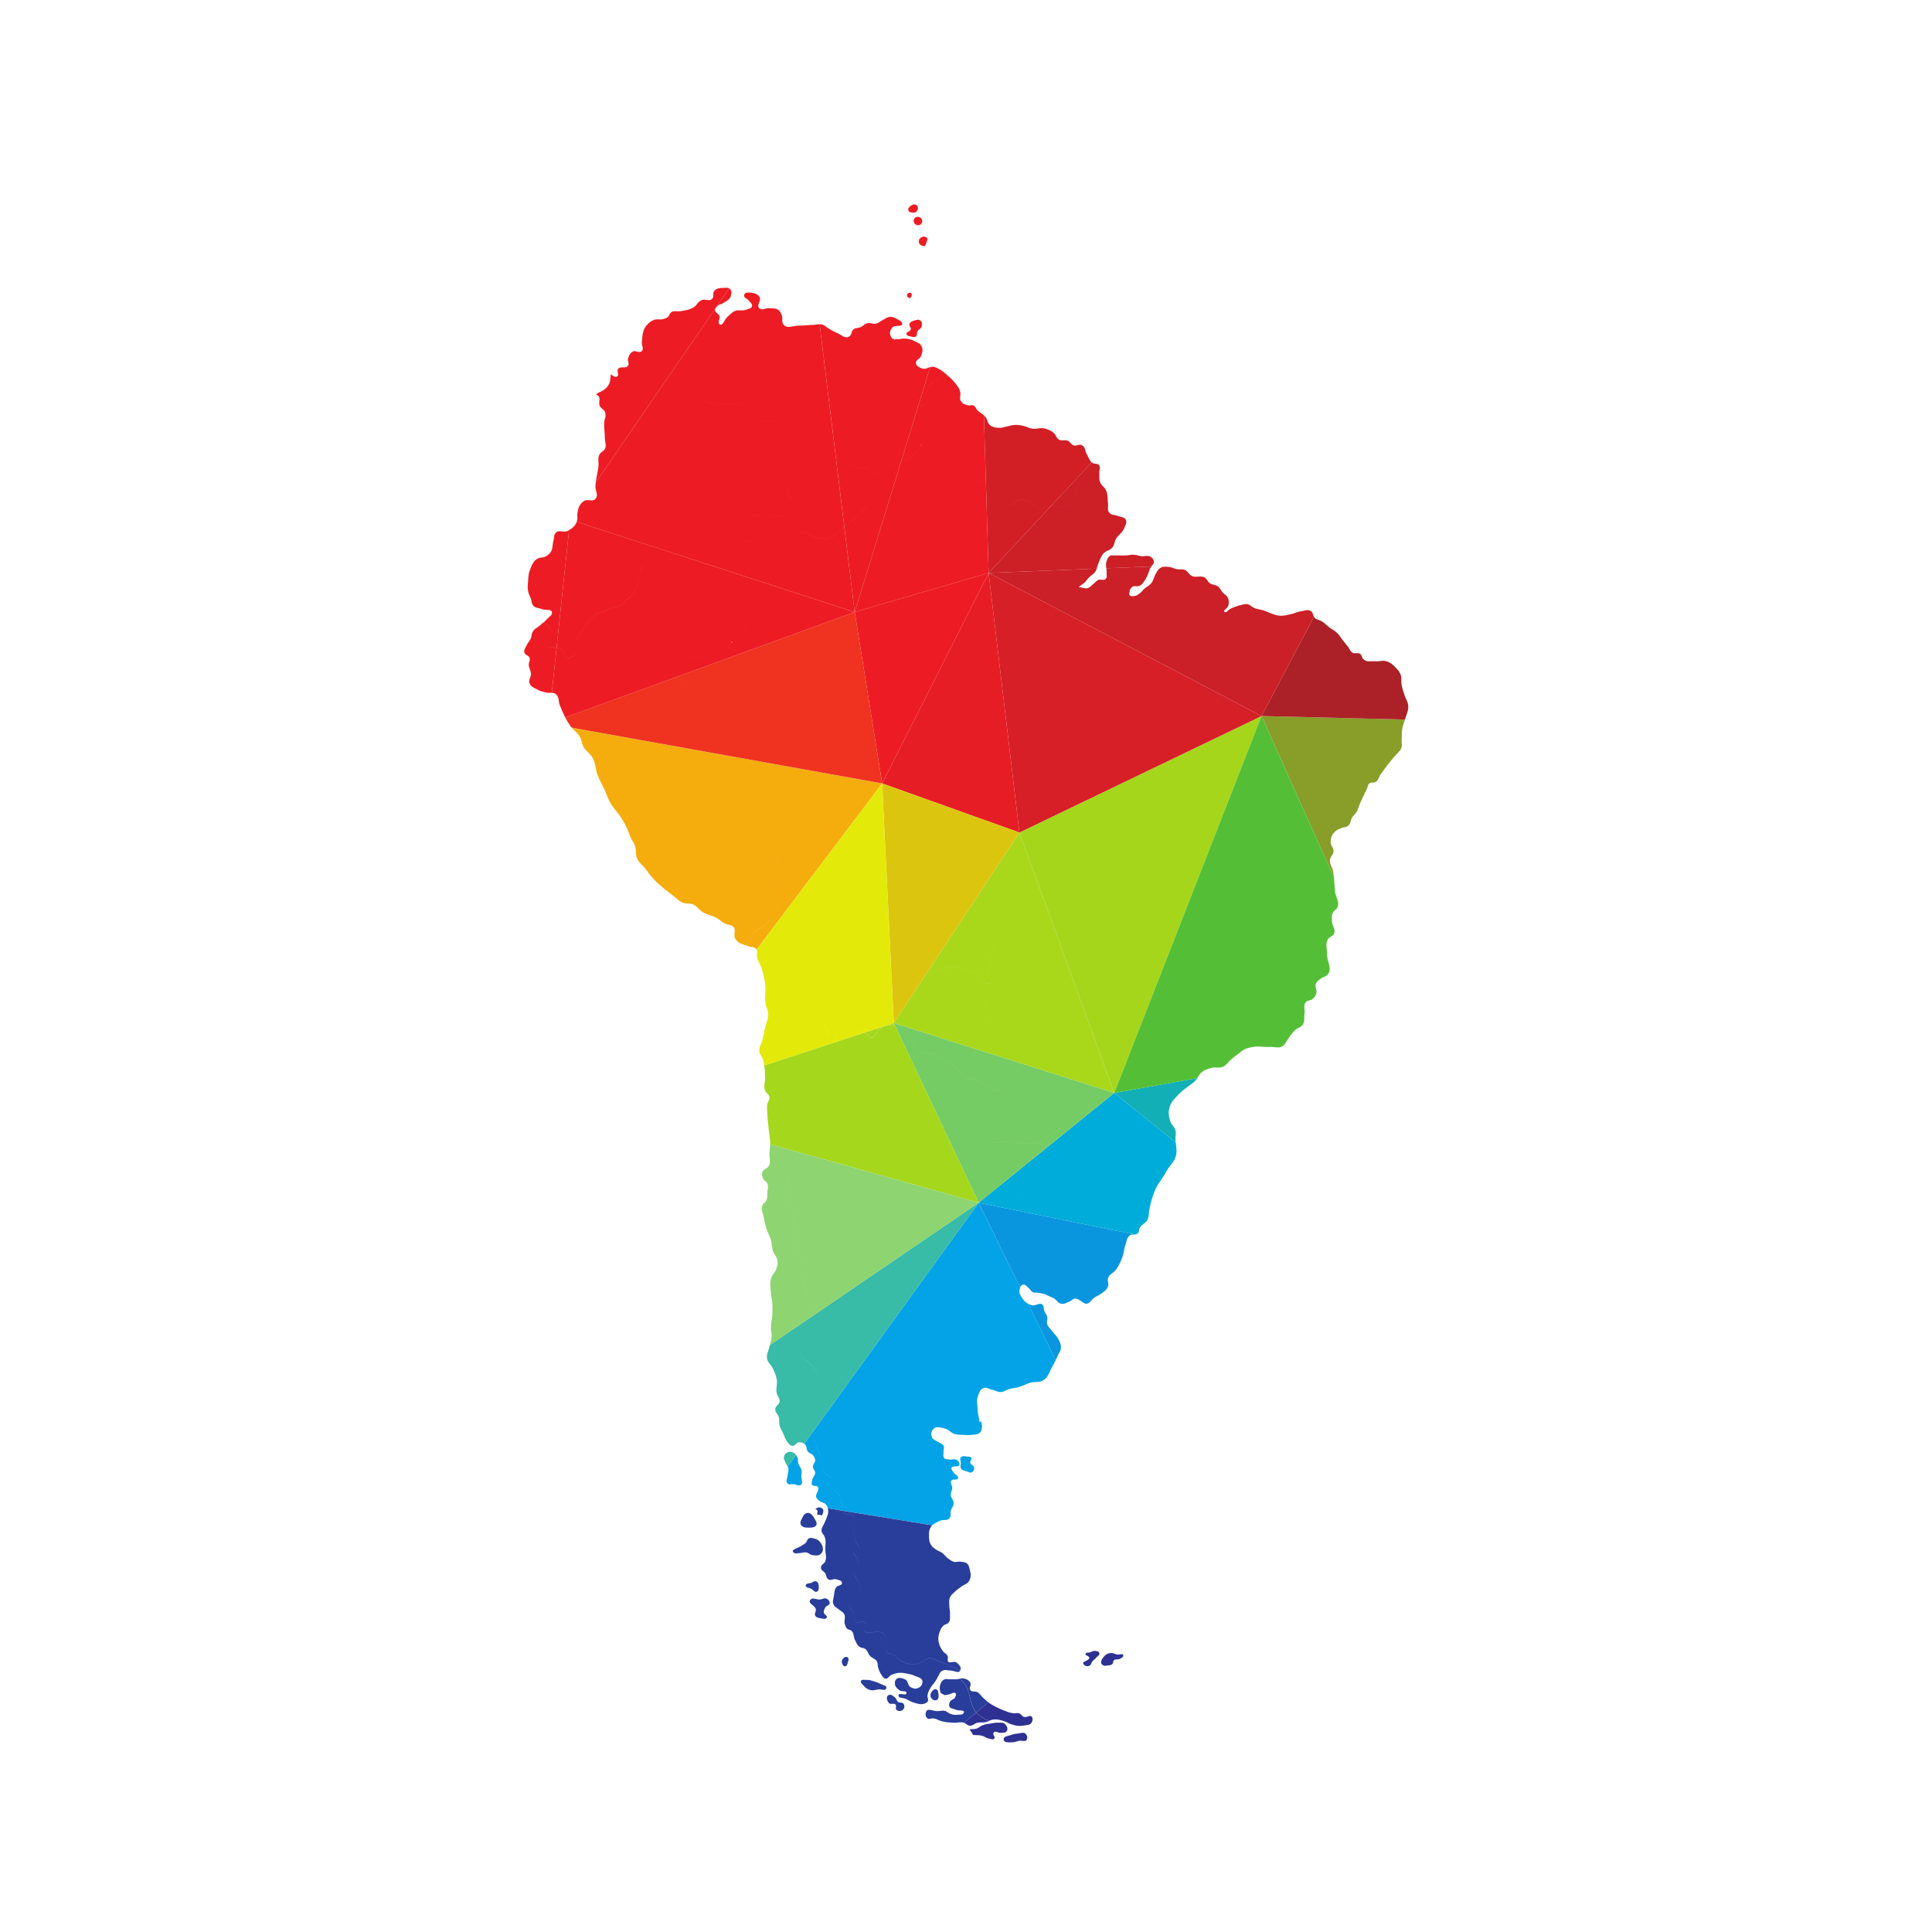 <?xml version="1.0" encoding="UTF-8"?>
<svg version="1.1" viewBox="0 0 800 800" xmlns="http://www.w3.org/2000/svg">
<defs>
<clipPath id="a">
<path d="m0 600h600v-600h-600z"/>
</clipPath>
</defs>
<g transform="matrix(1.333 0 0 -1.333 0 800)">
<g clip-path="url(#a)">
<g transform="translate(414.36 327.61)">
<path d="m0 0c-0.07 0.74-0.146 1.379-0.344 2.266-0.261 1.17-0.943 1.74-0.906 2.925 0.037 1.027 0.766 1.526 1.037 2.37 0.055 0.167 0.084 0.354 0.092 0.56 0.037 1.194-0.941 1.74-0.9 2.93 0.043 1.334 0.388 2.22 1.353 3.153 0.648 0.626 1.199 0.766 2.029 1.129 0.76 0.327 1.354 0.168 2.026 0.672 0.941 0.71 0.672 1.74 1.351 2.706 0.393 0.56 0.739 0.784 1.121 1.344 0.756 1.11 0.807 1.936 1.352 3.154 0.756 1.683 1.213 2.621 2.029 4.282 0.346 0.7 0.239 1.381 0.901 1.796 0.523 0.336 1.007-0.019 1.578 0.23 1.095 0.475 1.095 1.51 1.801 2.471 0.96 1.325 1.464 2.1 2.472 3.378 0.932 1.176 1.512 1.792 2.483 2.93 0.521 0.616 0.998 0.849 1.351 1.577 0.494 1.036 0.141 1.782 0.225 2.93 0.094 1.409-0.037 2.22 0.224 3.601 0.202 1.062 0.518 1.655 0.811 2.612l-44.572 1.093z" fill="#889e29"/>
</g>
<g transform="translate(436.45 376.63)">
<path d="m0 0c0.031 0.103 0.062 0.206 0.094 0.318 0.42 1.559 1.045 2.436 0.894 4.05-0.119 1.307-0.726 1.913-1.127 3.153-0.382 1.213-0.634 1.9-0.896 3.155-0.289 1.381 0.162 2.318-0.453 3.601-0.377 0.788-0.74 1.166-1.348 1.801-0.967 0.998-1.596 1.619-2.93 2.025-1.259 0.382-2.062-0.103-3.377 0-1.511 0.122-2.753-0.392-3.826 0.671-0.504 0.504-0.355 1.129-0.906 1.578-0.754 0.625-1.65-0.084-2.473 0.448-0.638 0.415-0.783 0.942-1.156 1.525-0.064 0.094-0.121 0.192-0.195 0.279-0.692 0.901-1.121 1.363-1.801 2.254-0.543 0.7-0.748 1.166-1.353 1.806-0.905 0.956-1.661 1.218-2.706 2.025-0.886 0.686-1.298 1.199-2.25 1.795-0.83 0.528-1.552 0.44-2.253 1.13-0.088 0.087-0.159 0.179-0.217 0.273l-16.293-30.793z" fill="#ac2127"/>
</g>
<g transform="translate(346.13 260.65)">
<path d="m0 0 45.744 117.07-75.207-36.182z" fill="#a5d61c"/>
</g>
<g transform="translate(365.22 245.26)">
<path d="m0 0c-0.041 0.404-0.072 0.831-0.072 1.295 0 0.961 0.224 1.53 0 2.473-0.28 1.184-1.18 1.543-1.573 2.696-0.709 2.09-0.779 3.677 0.219 5.637 0.403 0.783 0.785 1.137 1.354 1.799 0.728 0.854 1.185 1.288 2.025 2.026 0.756 0.662 1.24 0.961 2.033 1.576 0.789 0.616 1.307 0.877 2.026 1.577 0.314 0.309 0.529 0.622 0.716 0.933l-25.812-4.62z" fill="#12b0b6"/>
</g>
<g transform="translate(346.13 260.65)">
<path d="m0 0 25.812 4.62c0.372 0.618 0.625 1.227 1.309 1.774 0.984 0.784 1.725 0.989 2.93 1.352 1.441 0.425 2.472-0.214 3.83 0.448 1.17 0.57 1.469 1.418 2.476 2.258 0.122 0.094 0.235 0.196 0.336 0.28 0.579 0.476 1.008 0.793 1.69 1.297 0.863 0.635 1.277 1.129 2.248 1.578 0.914 0.415 1.494 0.494 2.482 0.671 1.987 0.36 3.162-0.117 5.178 0 1.67 0.093 2.99-0.634 4.283 0.448 0.578 0.49 0.696 0.961 1.119 1.582 0.366 0.517 0.528 0.843 0.907 1.348 0.625 0.849 0.998 1.334 1.8 2.025 0.719 0.625 1.436 0.615 2.024 1.352 0.887 1.12 0.459 2.194 0.678 3.602 0.218 1.399-0.537 2.594 0.453 3.601 0.605 0.625 1.361 0.346 2.023 0.906 0.578 0.49 0.836 0.881 1.129 1.577 0.508 1.213-0.642 2.225 0 3.377 0.365 0.654 0.762 0.896 1.35 1.353 0.713 0.551 1.371 0.504 2.029 1.129 1.912 1.81-0.084 4.115 0 6.755 0.051 1.67-0.57 2.808 0.223 4.283 0.533 0.979 1.652 0.97 2.025 2.02 0.453 1.264-0.607 2.034-0.672 3.382-0.057 1.139-0.275 1.895 0.225 2.926 0.353 0.732 0.978 0.858 1.351 1.581 0.934 1.801-0.49 3.144-0.675 5.179-0.118 1.221-0.098 1.922-0.229 3.149-0.041 0.415-0.072 0.773-0.104 1.111l-22.486 50.11z" fill="#54bf36"/>
</g>
<g transform="translate(310.51 440.53)">
<path d="m0 0-4e-3 5e-3c-0.158 0.331-0.295 0.635-0.443 0.942 0.14-0.294 0.302-0.635 0.447-0.947m0.303-0.648s0-0.01 6e-3 -0.01h3e-3c0-4e-3 6e-3 -9e-3 6e-3 -9e-3h-6e-3s-3e-3 0-3e-3 5e-3c-0.051-0.028-0.094-0.052-0.145-0.075zm0.285 0.126c0.178 0.084 0.355 0.172 0.517 0.247-0.162-0.075-0.353-0.177-0.531-0.266zm-4.512 7.875c0.352-0.971 0.43-1.563 0.901-2.478 0.55-1.059 1.175-1.465 1.8-2.477 0.024-0.038 0.033-0.06 0.057-0.098-0.024 0.033-0.033 0.057-0.057 0.094-0.625 1.016-1.25 1.418-1.8 2.477-0.471 0.909-0.549 1.506-0.901 2.477-0.187 0.517-0.201 1.007-0.297 1.448l0.815-27.152 19.336 20.727c-0.424-0.151-0.825-0.332-1.383-0.434-0.783-0.141-1.25-0.393-2.029-0.215-0.807 0.176-1.088 0.699-1.801 1.119-0.779 0.467-1.182 0.821-2.029 1.13-1.001 0.363-1.68 0.773-2.698 0.447-0.896-0.28-0.97-1.166-1.81-1.577-0.573-0.279-1.082-0.042-1.577-0.447-0.634-0.537-0.154-1.372-0.671-2.025-0.057-0.075-0.131-0.089-0.188-0.149 0.057 0.06 0.127 0.079 0.188 0.153 0.517 0.653 0.037 1.488 0.671 2.025 0.495 0.406 1.004 0.172 1.577 0.453 0.84 0.41 0.914 1.297 1.81 1.577 1.018 0.326 1.697-0.084 2.698-0.448 0.847-0.313 1.25-0.672 2.029-1.129 0.713-0.42 0.994-0.948 1.795-1.124 0.785-0.178 1.252 0.079 2.035 0.218 0.562 0.102 0.965 0.285 1.392 0.437l12.696 13.609c-0.807 0.681-0.916 1.443-1.483 2.395-0.652 1.12-0.42 2.333-1.572 2.93-0.937 0.485-1.73-0.411-2.701 0-0.746 0.317-0.858 0.98-1.576 1.348-1.028 0.532-1.951-0.163-2.93 0.452-0.85 0.532-0.813 1.382-1.578 2.026-0.652 0.559-1.186 0.858-1.865 1.096-0.252 0.088-0.528 0.172-0.836 0.256-1.526 0.416-2.496-0.27-4.053 0-1.176 0.205-1.756 0.682-2.932 0.901-0.951 0.177-1.506 0.285-2.472 0.223-0.895-0.056-1.371-0.284-2.258-0.452-1.045-0.195-1.633-0.526-2.695-0.448-1.112 0.075-1.858 0.187-2.707 0.9-0.844 0.71-0.663 1.619-1.352 2.478-0.166 0.205-0.332 0.373-0.5 0.52l0.654-21.817c0.096-0.441 0.11-0.929 0.297-1.446" fill="#d21f26"/>
</g>
<g transform="translate(328.44 178.75)">
<path d="m0 0c0.457 1.045 1.06 1.623 1.121 2.696 8e-3 0.075 8e-3 0.159 8e-3 0.229-8e-3 0.92-0.289 1.423-0.676 2.254-0.555 1.193-1.256 1.632-2.029 2.705-0.625 0.868-1.287 1.222-1.572 2.254-0.243 0.844 0.21 1.395 0 2.254-0.196 0.759-0.635 1.053-0.901 1.799-0.252 0.682-0.01 1.233-0.453 1.801-0.863 1.102-2.281-0.466-3.605 0-0.36 0.125-0.672 0.258-0.958 0.407l8.569-17.502c0.156 0.333 0.314 0.687 0.496 1.103" fill="#0996de"/>
</g>
<g transform="translate(315.18 220.31)">
<path d="m0 0c-4e-3 -0.112-0.033-0.214-0.033-0.34v4e-3c0 0.122 0.029 0.224 0.033 0.336m0.191-3.266v-4e-3c0-0.327-0.046-0.611-0.097-0.891 0.051 0.28 0.097 0.568 0.097 0.895m19.594 1.348c-0.672 0.411-1.109 0.527-1.801 0.901 0.692-0.369 1.129-0.485 1.801-0.901m-18.068-18.191c0.123 0.372 0.318 0.674 0.728 0.841 0.836 0.346 1.315-0.559 2.026-1.12 0.484-0.391 0.572-0.844 1.123-1.129 0.631-0.327 1.105-0.107 1.801-0.223 0.802-0.14 1.242-0.271 2.029-0.457l2.926-1.344c0.793-0.616 1.054-1.354 2.029-1.581 1.059-0.248 1.693 0.284 2.701 0.676 0.732 0.289 1.018 0.905 1.801 0.905 0.672-0.01 0.98-0.383 1.576-0.672 0.635-0.317 0.883-0.793 1.578-0.909 1.371-0.21 1.744 1.31 2.93 2.029 0.773 0.471 1.306 0.573 2.025 1.129 0.942 0.713 1.641 1.129 2.028 2.248 0.308 0.914-0.284 1.559 0 2.473 0.416 1.372 1.648 1.544 2.478 2.706 0.514 0.723 0.867 1.324 1.176 1.94l-0.504-0.139c-1.754 0.802-3.252 0.569-4.502 2.039 1.25-1.466 2.748-1.237 4.502-2.031l0.504 0.141c0.303 0.635 0.551 1.287 0.849 2.118 0.489 1.362 0.411 2.239 0.905 3.602 0.42 1.185 0.345 2.165 1.347 2.929 0.475 0.361 1.016 0.274 1.522 0.296l-48.473 9.871z" fill="#0996de"/>
</g>
<g transform="translate(334.77 448.29)">
<path d="m0 0c0.031 0.081 0.062 0.162 0.094 0.242-0.032-0.08-0.063-0.161-0.094-0.242m-7.24-5.132c1.156 0.079 1.801-0.677 2.93-0.453 1.24 0.252 1.941 0.794 2.705 1.802 0.513 0.689 0.55 1.231 0.896 2.024 0.24 0.555 0.426 1.028 0.6 1.477-0.145-0.379-0.295-0.771-0.483-1.216-0.037-0.084-0.076-0.177-0.117-0.266-0.346-0.788-0.383-1.334-0.896-2.019-0.764-1.018-1.465-1.559-2.705-1.806-1.129-0.228-1.774 0.531-2.93 0.452-0.432-0.032-0.768-0.13-1.09-0.246l-19.336-20.727 33.592 1.335c0.183 0.573 0.261 1.154 0.578 1.844 0.537 1.177 0.699 1.969 1.572 2.931 0.854 0.929 1.912 0.807 2.701 1.801 0.206 0.252 0.346 0.504 0.444 0.755 0.246 0.621 0.289 1.232 0.685 1.946 0.766 1.367 1.912 1.693 2.477 3.153 0.416 1.078 1.115 1.979 0.453 2.926-0.5 0.709-1.24 0.55-2.033 0.904-1.223 0.533-2.469 0.197-3.145 1.344-0.5 0.84-0.113 1.517-0.23 2.478-0.153 1.241-0.065 2.215-0.274 3.195-0.113 0.495-0.291 0.999-0.627 1.535-0.427 0.696-0.965 0.873-1.351 1.582-0.678 1.241-0.383 2.184-0.453 3.602-0.033 0.788 0.406 1.344 0 2.024-0.481 0.812-1.502 0.317-2.254 0.901l-0.447-0.453c-0.616-1.049-0.979-1.632-1.577-2.697-0.634-1.138-1.017-1.763-1.578-2.934-0.269-0.569-0.457-1.031-0.638-1.497 0.181 0.47 0.363 0.933 0.638 1.506 0.561 1.171 0.944 1.796 1.578 2.935 0.598 1.059 0.961 1.642 1.577 2.696l0.447 0.457c-0.033 0.027-0.063 0.053-0.094 0.078l-12.695-13.609c0.32 0.113 0.652 0.21 1.08 0.24" fill="#cc1f26"/>
</g>
<g transform="translate(358.39 426.02)">
<path d="m0 0c-0.172 0.536-0.447 0.793-0.895 1.124-0.929 0.682-1.8 0.066-2.929 0.234-0.887 0.121-1.363 0.382-2.258 0.448-1.055 0.069-1.643-0.188-2.697-0.225-1.143-0.047-1.791 0.075-2.93 0-0.799-0.056-1.377 0.234-2.025-0.223-0.588-0.412-0.663-0.911-0.905-1.578-0.295-0.819-0.179-1.468-0.078-2.175l13.981 0.555c0.455 0.604 0.98 1.073 0.736 1.84" fill="#cc1f26"/>
</g>
<g transform="translate(391.88 377.72)">
<path d="m0 0 16.293 30.793c-0.373 0.594-0.272 1.301-0.906 1.752-1.004 0.718-1.936 0.168-3.155 0-1.269-0.168-1.902-0.639-3.154-0.905-1.385-0.285-2.191-0.593-3.602-0.449-0.998 0.113-1.529 0.356-2.476 0.672-0.9 0.309-1.358 0.607-2.254 0.91-1.035 0.341-1.68 0.323-2.705 0.672-1.186 0.41-1.67 1.395-2.93 1.348-0.439-0.018-0.681-0.121-1.121-0.224-1.543-0.354-2.416-0.638-3.834-1.348-0.629-0.313-0.91-1.161-1.572-0.901-0.844 0.327 0.928 1.139 1.125 2.026 0.209 0.947 0.205 1.604-0.225 2.472-0.383 0.784-1.008 0.924-1.576 1.577-0.574 0.668-0.672 1.241-1.353 1.805-0.877 0.733-1.805 0.416-2.702 1.124-0.634 0.505-0.699 1.097-1.347 1.577-1.364 1.008-2.809-0.139-4.283 0.677-0.924 0.518-1.049 1.395-2.026 1.801-0.894 0.373-1.519 0.042-2.476 0.229-0.901 0.172-1.34 0.579-2.254 0.671-1.231 0.14-2.164 0.303-3.155-0.452-0.595-0.453-0.718-0.937-1.129-1.572-0.726-1.167-0.662-2.128-1.566-3.154-0.668-0.755-1.289-0.905-2.029-1.576-0.555-0.505-0.752-0.916-1.358-1.354-0.634-0.466-1.017-0.83-1.8-0.905-0.534-0.046-0.981-0.158-1.35 0.224-0.424 0.448 0 0.961 0 1.581l-0.223-0.228c0.438 0.532 0.532 1.017 1.123 1.353 0.692 0.401 1.297-0.085 2.026 0.224 1.092 0.462 1.381 1.264 2.033 2.249 0.728 1.119 0.803 1.931 1.344 3.153 0.105 0.237 0.244 0.444 0.392 0.638l-13.98-0.555c0.064-0.436 0.123-0.894 0.078-1.426-0.057-0.709 0.195-1.242-0.225-1.81-0.582-0.779-1.605 9e-3 -2.476-0.448-0.612-0.323-0.817-0.7-1.35-1.125-0.689-0.545-0.961-1.091-1.805-1.348-0.927-0.285-1.572 0.224-2.476 0.224-0.869 0 0.988 0.933 1.576 1.577 0.551 0.597 0.783 0.998 1.354 1.577 0.652 0.662 1.24 0.83 1.8 1.576 0.28 0.376 0.436 0.729 0.551 1.085l-33.592-1.335z" fill="#cb2027"/>
</g>
<g transform="translate(318.53 229.65)">
<path d="m0 0c-0.793-0.783-1.242-1.236-2.025-2.024l-0.178-0.355 0.178 0.363c0.789 0.785 1.232 1.233 2.025 2.025 0 0 0.191 0.327 0.437 0.747zm-14.523-3.11 48.472-9.871c0.346 0.014 0.676 0.08 0.957 0.376 0.518 0.55 0.307 1.157 0.672 1.8 0.619 1.082 1.65 1.166 2.252 2.254 0.648 1.181 0.389 2.066 0.678 3.382 0.316 1.409 0.457 2.221 0.904 3.602 0.373 1.162 0.592 1.829 1.119 2.93 0.729 1.493 1.397 2.183 2.258 3.601 0.533 0.873 0.813 1.381 1.354 2.249 0.933 1.512 1.908 2.145 2.472 3.83 0.58 1.73 0.237 2.973 0.073 4.569l-19.085 15.392z" fill="#00acd9"/>
</g>
<g transform="translate(391.88 377.72)">
<path d="m0 0-84.77 44.452 9.563-80.634z" fill="#d61f27"/>
</g>
<g transform="translate(321.7 276.5)">
<path d="m0 0c8e-3 -0.414-0.016-0.774-0.033-1.135 0.017 0.361 0.041 0.721 0.033 1.135m0.037 2.145c0-0.456-0.072-0.945-0.06-1.476-0.014 0.527 0.056 1.02 0.06 1.476m-13.566 26.437c-0.215-1.665-0.168-2.622-0.457-4.278-0.196-1.133-0.766-1.87-0.914-2.803 0.144 0.942 0.718 1.684 0.914 2.827 0.289 1.651 0.242 2.613 0.457 4.273 0.111 0.924 0.523 1.572 0.564 2.333-0.033-0.77-0.453-1.418-0.564-2.352m-0.434-22.747c0.17 0.429 0.545 0.82 0.436 1.35 0.121-0.528-0.262-0.919-0.436-1.35m-1.992 12.568-4e-3 0.024c0.787-0.118 1.553-0.62 1.973 0.042 0.111 0.176 0.121 0.336 0.074 0.489 0.053-0.158 0.043-0.321-0.074-0.508-0.414-0.663-1.186-0.164-1.969-0.047m0.844-5.58c-0.155-0.821-0.713-1.198-0.676-2.024v0.01c-0.047 0.83 0.521 1.203 0.676 2.024 0.062 0.342 0.086 0.655 0.084 0.951 4e-3 -0.301-0.02-0.617-0.084-0.961m-4.278 26.793c-0.019-0.289-0.033-0.56-0.033-0.817 0 0.262 0.014 0.536 0.033 0.831 0.041 0.681 0.668 1.166 0.78 1.699-0.104-0.533-0.739-1.023-0.78-1.713m-14.798-18.791c0.123 0.033 0.25 0.071 0.383 0.116 1.763 0.607 2.706 1.082 4.506 1.581 1.129 0.313 1.758 0.564 2.93 0.677 1.936 0.177 3.083-0.113 4.954-0.677 1.279-0.386 2.062-0.573 3.15-1.347 1.063-0.766 1.375-1.517 2.252-2.478l-4e-3 -5e-3c-0.873 0.961-1.185 1.717-2.254 2.473-1.082 0.774-1.865 0.961-3.149 1.352-1.866 0.561-3.013 0.855-4.954 0.672-1.167-0.111-1.796-0.363-2.925-0.672-1.8-0.494-2.743-0.979-4.506-1.585-0.135-0.044-0.264-0.081-0.388-0.115l-5.753-8.725c-0.149-1.443-0.046-2.417-0.163-3.99-0.079-0.96-0.19-1.511-0.229-2.473 0.039 0.962 0.15 1.513 0.229 2.477 0.117 1.57 0.014 2.543 0.163 3.986l-4.11-6.234 68.487-21.71-29.463 80.892z" fill="#a9d81b"/>
</g>
<g transform="translate(264.03 132.76)">
<path d="m0 0c-0.01 4e-3 0 9e-3 -0.01 0.019-0.013 0.028-0.037 0.042-0.05 0.064 0.013-0.022 0.042-0.014 0.06-0.036 9e-3 -0.02-0.01-0.028 0-0.047m-0.552 0.276c0.09-3e-3 0.176-0.018 0.253-0.052-0.078 0.032-0.163 0.047-0.253 0.052m-1.855-0.089c-0.024 0.018-0.052 0.041-0.075 0.055-0.779 0.64-0.224 1.596-0.681 2.482-0.588 1.166-1.707 1.288-2.249 2.482-0.181 0.399-0.211 0.77-0.208 1.132-1e-3 -0.356 0.03-0.721 0.208-1.113 0.542-1.19 1.661-1.316 2.258-2.477 0.453-0.891-0.103-1.843 0.672-2.477 0.14-0.117 0.298-0.155 0.466-0.168-0.134 8e-3 -0.27 8e-3 -0.391 0.084m-3.21 6.313v-0.01zm-5.816 16.265c0.163-0.397 0.307-0.824 0.395-1.333 0.131-0.775 0.056-1.25 0.224-2.025 0.219-1.003 0.495-1.53 0.905-2.472 0.383-0.905 0.783-1.326 1.119-2.253 0.616-1.666-0.27-3 0.677-4.502 0.635-0.998 1.693-0.986 2.253-2.03 0.272-0.513 0.263-0.984 0.249-1.458 0.013 0.467 0.016 0.931-0.253 1.434-0.556 1.046-1.619 1.036-2.254 2.034-0.946 1.493-0.061 2.837-0.672 4.498-0.336 0.924-0.736 1.353-1.129 2.248-0.41 0.952-0.681 1.475-0.9 2.478-0.163 0.779-0.088 1.245-0.224 2.029-0.09 0.511-0.235 0.941-0.398 1.338l-2.784-3.843c0.083-0.06 0.166-0.126 0.252-0.2 0.714-0.626 0.294-1.531 0.901-2.254 0.485-0.578 1.105-0.537 1.577-1.124 0.373-0.463 0.573-0.774 0.676-1.353 0.159-0.905-0.733-1.334-0.676-2.258 0.051-0.746 0.652-1.045 0.676-1.796 0.033-0.947-0.76-1.32-0.901-2.254-0.089-0.607-0.359-1.077 0-1.576 0.383-0.514 1.074-0.061 1.577-0.457 1.111-0.863-0.989-2.417-0.223-3.593 0.27-0.42 0.513-0.588 0.904-0.905 0.635-0.523 1.326-0.447 1.867-0.96 0.056-0.052 0.103-0.104 0.159-0.169 0.316-0.396 0.474-0.742 0.569-1.156l32.403-5.262c0.573 0.577 1.3 0.829 2.166 1.286 1.228 0.653 2.706-0.084 3.378 1.129 0.383 0.695 0.038 1.255 0.225 2.024 0.046 0.211 0.121 0.393 0.2 0.561 0.266 0.569 0.639 0.965 0.699 1.688 0.099 1.195-0.951 1.746-0.899 2.93 0.027 0.729 0.372 1.082 0.452 1.801 0.098 0.97-0.808 1.708-0.229 2.482 0.499 0.662 1.749-0.112 2.025 0.672 0.294 0.83-0.901 1.045-1.349 1.801-0.303 0.504-0.704 0.765-0.676 1.343 0.056 1.064 2.426 0.075 2.482 1.133 0.028 0.593-0.234 0.966-0.681 1.349-0.668 0.579-1.381 0.065-2.249 0.225-0.714 0.13-1.329-0.094-1.801 0.452-0.467 0.536-0.186 1.096-0.223 1.806-0.056 0.784 0.368 1.325 0 2.024-0.356 0.672-0.971 0.672-1.577 1.119-0.807 0.598-1.68 0.64-2.03 1.587-0.344 0.914-0.2 1.74 0.448 2.473 0.882 0.988 2.085 0.485 3.382 0.223 1.465-0.289 1.927-1.436 3.378-1.801 0.938-0.242 1.507-0.181 2.478-0.223 1.05-0.047 1.656-0.168 2.7 0 1.097 0.178 2.062-5e-3 2.703 0.899 0.32 0.453 0.367 0.799 0.451 1.354 0.111 0.789-0.139 1.236-0.223 2.019l-0.453-0.447c-0.266 1.666-0.588 2.594-0.676 4.278-0.084 1.671-0.42 2.739 0.223 4.279 0.369 0.877 0.523 1.566 1.353 2.024 1.088 0.603 1.942-0.191 3.155-0.447 0.978-0.215 1.474-0.71 2.482-0.677 1.022 0.037 1.483 0.61 2.471 0.9 1.205 0.355 1.947 0.332 3.154 0.676 1.442 0.411 2.156 0.957 3.602 1.349 1.465 0.401 2.509-0.066 3.83 0.672 1.76 0.998 1.928 2.533 2.926 4.282 0.459 0.797 0.763 1.379 1.08 2.052l-8.569 17.502c-0.697 0.366-1.216 0.842-1.74 1.618-0.625 0.914-1.123 1.609-0.904 2.706 0.053 0.258 0.099 0.504 0.172 0.725l-12.895 26.339z" fill="#04a3e7"/>
</g>
<g transform="translate(246.68 139.1)">
<path d="m0 0c0.793-0.088 1.344-0.634 2.024-0.224 0.911 0.541 0.192 1.643 0.225 2.697 0.032 0.798 0.187 1.264 0 2.034-0.178 0.765-0.635 1.055-0.896 1.801-0.299 0.845-9e-3 1.465-0.453 2.249-0.106 0.188-0.206 0.357-0.31 0.51l-2.583-3.568c0.08-0.16 0.148-0.335 0.192-0.549 0.177-0.858-0.176-1.367-0.224-2.243-0.051-0.971-0.704-1.82 0-2.482 0.579-0.541 1.237-0.131 2.025-0.225" fill="#04a3e7"/>
</g>
<g transform="translate(301.64 147.44)">
<path d="m0 0c-0.332 0.308-0.687 0.187-1.125 0.224-0.793 0.074-1.531 0.391-2.035-0.224-0.433-0.542 0-1.093 0-1.802 0-0.615-0.279-1.03 0-1.577 0.336-0.625 0.911-0.671 1.582-0.899 0.751-0.257 1.41-0.724 2.029-0.22 0.496 0.396 0.615 0.952 0.447 1.567-0.158 0.608-0.904 0.551-1.123 1.129-0.252 0.662 0.747 1.325 0.225 1.802" fill="#04a3e7"/>
</g>
<g transform="translate(347.13 86.186)">
<path d="m0 0c-0.887 0.141-1.361 0.588-2.248 0.448-0.779-0.111-1.27-0.317-1.801-0.895-0.742-0.793-1.484-1.979-0.682-2.706 0.532-0.476 1.102-0.308 1.805-0.224 0.551 0.065 0.957 0.056 1.35 0.448 0.33 0.345 0.131 0.783 0.453 1.129 0.488 0.531 1.18 0.079 1.805 0.447 0.531 0.323 1.246 0.518 1.119 1.129-0.135 0.696-1.102 0.113-1.801 0.224" fill="#2e3192"/>
</g>
<g transform="translate(336.54 83.258)">
<path d="m0 0c0.416-0.691 1.35-0.887 2.031-0.448 0.434 0.27 0.367 0.714 0.67 1.129 0.449 0.596 0.887 0.764 1.354 1.352 0.402 0.486 1.092 0.747 0.9 1.344-0.172 0.569-0.76 0.616-1.348 0.682-0.634 0.065-0.966-0.262-1.576-0.458-0.533-0.159-1.177 0.079-1.353-0.448-0.196-0.588 0.961-0.532 1.129-1.124 0.279-1.022-2.342-1.125-1.807-2.029" fill="#2e3192"/>
</g>
<g transform="translate(316.05 61.629)">
<path d="m0 0c-0.809-0.069-1.275-0.168-2.031-0.448-0.961-0.364-2.276-0.33-2.252-1.358 0.027-1.11 1.59-0.891 2.701-0.9 0.811 0 1.236 0.289 2.033 0.457 0.957 0.196 2.082-0.457 2.473 0.443 0.252 0.575 0.131 1.069-0.225 1.582-0.605 0.868-1.65 0.317-2.699 0.224" fill="#2e3192"/>
</g>
<g transform="translate(305.01 60.971)">
<path d="m0 0c0.918-0.219 1.316-0.765 2.254-0.899 0.605-0.094 1.133-0.43 1.576 0 0.514 0.484-0.598 1.198-0.225 1.794 0.504 0.827 1.522-0.163 2.473 0 0.635 0.113 1.166-0.032 1.578 0.454 0.578 0.686 0.186 1.614-0.449 2.257-0.633 0.625-1.361 0.415-2.252 0.448-0.799 0.023-1.242-0.102-2.029-0.233-1.158-0.177-1.848-0.205-2.926-0.672-0.648-0.28-0.904-0.667-1.576-0.895-0.836-0.299-1.377-0.141-2.254-0.229l1.129-1.796c1.054-0.093 1.676 0.023 2.701-0.229" fill="#2e3192"/>
</g>
<g transform="translate(303.67 65.007)">
<path d="m0 0c1.029 0.224 1.674-0.028 2.701 0.224 0.414 0.102 0.703 0.261 1.016 0.401l-1.469 0.494c-0.961 0.71-1.68 0.91-2.476 1.811-0.071 0.077-0.129 0.15-0.192 0.225l-3.759-3.194c0.674-0.246 0.956-0.782 1.697-0.866 1.025-0.113 1.474 0.68 2.482 0.905" fill="#2e3192"/>
</g>
<g transform="translate(303.44 67.95)">
<path d="m0 0c0.797-0.9 1.516-1.101 2.477-1.806l1.468-0.494c0.231 0.103 0.473 0.205 0.789 0.271 1.465 0.299 2.389 5e-3 3.826-0.457 0.821-0.257 1.2-0.625 2.024-0.897 1.438-0.456 2.351-0.709 3.826-0.451 1.129 0.199 2.272 0.069 2.707 1.123 0.233 0.57 0.326 1.065 0 1.577-0.523 0.812-1.572-0.326-2.482 0-0.701 0.262-0.84 0.919-1.569 1.13-0.591 0.168-0.97-0.061-1.582 0-1.273 0.111-1.953 0.447-3.152 0.899-0.99 0.37-1.535 0.631-2.479 1.125-0.904 0.476-1.427 0.747-2.248 1.353-0.015 0.011-0.027 0.02-0.04 0.03l-3.749-3.184c0.059-0.073 0.116-0.145 0.184-0.219" fill="#2e3192"/>
</g>
<g transform="translate(301.86 70.856)">
<path d="m0 0c-0.359 0.939-0.387 1.521-0.676 2.482-0.318 1.064-0.397 1.707-0.896 2.697-0.546 1.068-1.1 1.512-1.81 2.472l-0.821 0.075c-0.163-0.037-0.336-0.061-0.522-0.075-0.882-0.037-1.377 0-2.259 0-0.522 0-0.849 0.165-1.343 0-1.026-0.316-1.372-1.194-1.582-2.244-0.154-0.783 0.136-1.236 0.224-2.029l1.358-0.681c0.429 0.093 0.681 0.158 1.119 0.233 0.877 0.145 1.979 1.054 2.253 0.224 0.141-0.429-0.037-0.718-0.223-1.129-0.341-0.737-1.232-0.616-1.576-1.348-0.23-0.49-0.37-0.835-0.23-1.353 0.248-0.873 1.214-0.742 2.029-1.125 0.939-0.433 2.786 0.076 2.478-0.905-0.252-0.793-1.194-0.597-2.025-0.672-0.98-0.088-1.577 0.052-2.482 0.458-0.461 0.2-0.644 0.494-1.119 0.672-0.91 0.336-1.512 0.023-2.483 0-1.404-0.042-3.134 1.101-3.601-0.224-0.271-0.77-0.205-1.563 0.447-2.03 0.579-0.405 1.102 0.089 1.802 0 1.105-0.135 1.624-0.639 2.706-0.905 1.381-0.326 2.192-0.363 3.602-0.443 1.231-0.075 1.972 0.346 3.153 0 0.038-0.011 0.069-0.026 0.104-0.039l3.76 3.195c-0.709 0.856-0.961 1.579-1.387 2.694" fill="#293e9b"/>
</g>
<g transform="translate(256.82 97.664)">
<path d="m0 0c0.317 0.63-0.83 0.872-0.9 1.571-0.061 0.64 0.135 1.028 0.453 1.582 0.363 0.645 1.324 0.608 1.352 1.353 0.019 0.626-0.349 1.041-0.905 1.344-0.695 0.382-1.231-0.14-2.024-0.219-1.227-0.116-2.52 0.826-3.155-0.229-0.689-1.143 1.661-1.591 1.802-2.921 0.074-0.709-0.537-1.17-0.225-1.8 0.345-0.709 1.027-0.785 1.801-0.906 0.7-0.111 1.484-0.41 1.801 0.225" fill="#293e9b"/>
</g>
<g transform="translate(255.02 129.41)">
<path d="m0 0c0.037-0.751 1.031 1.143 0.677 1.806-0.242 0.447-0.62 0.61-1.125 0.672-0.55 0.069-0.825-0.271-1.353-0.449 0 0 1.055-0.302 0.672-1.24-0.373-0.938 1.129-0.565 1.129-0.565 0-0.088-5e-3 -0.14 0-0.224" fill="#293e9b"/>
</g>
<g transform="translate(250.51 130.11)">
<path d="m0 0c-0.765-0.267-0.988-0.855-1.353-1.582-0.317-0.644-0.653-1.101-0.448-1.796 0.308-1.021 1.419-1.129 2.483-1.129 1.063 0 2.332 0.07 2.472 1.129 0.075 0.546-0.186 0.863-0.448 1.349-0.63 1.156-1.455 2.454-2.706 2.029" fill="#293e9b"/>
</g>
<g transform="translate(261.77 130.76)">
<path d="m0 0c-0.043-1.47 2.817-0.411 3.382-1.797 0.331-0.807-0.024-1.371 0-2.248 0.033-1.409-0.061-2.226 0.224-3.602 0.182-0.896 0.332-1.4 0.676-2.249 0.294-0.736 1.148-1.058 0.897-1.81 0.228 0.732-0.607 1.06-0.906 1.782-0.335 0.855-0.485 1.354-0.671 2.259-0.281 1.371-0.192 2.187-0.225 3.601-0.019 0.877 0.327 1.437 0 2.25-0.564 1.379-3.442 0.311-3.377 1.8zm5.183-25.684c0.266 1.07 0.042 2.091-0.229 3.379-0.28 1.306-1.549 1.828-1.352 3.149 0 5e-3 4e-3 5e-3 8e-3 0.01-0.186-1.312 1.069-1.838 1.344-3.141 0.275-1.292 0.504-2.318 0.229-3.397m-0.676 11.053c0.289-0.924 0.437-1.525 0.223-2.477 0.205 0.933 0.061 1.535-0.233 2.454-0.27 0.858-1.446 1.184-1.12 2.025h5e-3c-0.294-0.822 0.854-1.157 1.125-2.002m-2.473-14.401c4e-3 0.055 0.019 0.111 0.027 0.163 0.038 0.126 0.141 0.186 0.206 0.284-0.088-0.14-0.21-0.247-0.233-0.447m4.954-5.636c0.178-0.206 0.21-0.434 0.187-0.672 0.018 0.229-0.024 0.444-0.196 0.644-0.742 0.872-2.02-0.477-2.92 0.233-0.948 0.728-0.476 1.81-0.906 2.92-0.368 0.954-1.194 1.397-1.136 2.368-0.04-0.948 0.774-1.395 1.136-2.348 0.43-1.112-0.042-2.19 0.906-2.922 0.905-0.704 2.183 0.644 2.929-0.223m2.925-2.925c0.705-0.023 1.134 0.2 1.806 0 0.719-0.22 1.152-0.509 1.572-1.134 0.351-0.513 0.309-0.998 0.196-1.506 0.108 0.503 0.145 0.983-0.201 1.487-0.42 0.625-0.848 0.905-1.576 1.13-0.672 0.204-1.097-0.024-1.801 0-1.143 0.027-2.183-0.65-2.93 0.214-0.177 0.205-0.209 0.434-0.186 0.672-0.02-0.229 0.022-0.444 0.195-0.644 0.747-0.873 1.783-0.196 2.925-0.219m-14.42 37.793c0.093-0.895-0.173-1.399-0.448-2.249-0.21-0.639-0.429-0.956-0.681-1.582-0.401-1.03-1.115-1.608-0.896-2.7 0.14-0.695 0.634-0.924 0.896-1.581 0.588-1.466 0.187-2.473 0.234-4.055 0.027-1.409 0.484-2.281 0-3.601-0.332-0.897-1.41-1.083-1.359-2.026 0.052-0.881 0.897-1.054 1.359-1.8 0.405-0.671 0.252-1.343 0.895-1.801 0.784-0.56 1.559 0.285 2.483 0 0.788-0.247 1.725-0.303 1.799-1.129 0.071-0.877-1.297-0.635-1.799-1.348-0.584-0.816-0.533-1.488-0.682-2.473-0.154-1.054-0.531-1.871-0.21-2.738 0.051-0.131 0.116-0.28 0.21-0.42 0.373-0.579 0.83-0.681 1.352-1.125 0.71-0.606 1.335-0.769 1.801-1.572 0.607-1.073-0.181-1.996 0.23-3.158 0.19-0.556 0.256-0.934 0.672-1.348 0.419-0.416 0.904-0.299 1.352-0.677 0.938-0.789 0.55-1.852 1.124-2.925 0.448-0.84 0.588-1.465 1.354-2.03 0.606-0.442 1.184-0.247 1.8-0.675 0.876-0.608 0.839-1.475 1.577-2.25 0.69-0.722 1.52-0.708 2.025-1.577 0.41-0.7 0.205-1.259 0.452-2.034 0.266-0.816 0.402-1.315 0.901-2.014 0.429-0.613 0.616-1.238 1.352-1.354 0.821-0.13 1.046 0.784 1.801 1.124 1.148 0.518 1.899 0.714 3.154 0.677 0.62-9e-3 0.966-0.113 1.577-0.224 0.984-0.187 1.568-0.257 2.477-0.672 1.087-0.504 2.394-0.616 2.477-1.805 0.066-0.948-0.485-1.638-1.353-2.025-0.802-0.359-1.46-0.164-2.253 0.219-1.068 0.523-0.709 1.997-1.796 2.478-1.05 0.471-2.36 0.77-2.93-0.22-0.228-0.382-0.247-0.681-0.228-1.129 0.047-0.947 0.615-1.428 1.352-2.024 0.733-0.597 2.226 0.046 2.254-0.906 0.028-0.999-2.408 0.326-2.477-0.676-0.074-0.975 1.357-0.705 2.253-1.12 1.208-0.569 1.847-1.059 3.154-1.352 0.858-0.198 1.39-0.435 2.248-0.22 0.579 0.149 0.999 0.214 1.353 0.686 0.476 0.629-0.13 1.246 0 2.02 0.211 1.241 0.644 1.89 1.353 2.929 0.318 0.468 0.579 0.668 0.901 1.13 0.294 0.42 0.406 0.695 0.676 1.129 0.644 1.007 0.709 1.992 1.801 2.472 0.887 0.392 1.512 0 2.483 0 1.137 0 2.36-0.994 2.919 0l-2.696 1.353c-1.139 0.438-1.764 0.742-2.93 1.12-1.8 0.593-2.976 1.857-4.73 1.129-0.589-0.237-0.784-0.615-1.349-0.897-2.281-1.156-4.268-0.942-6.536 0.22-1.11 0.574-1.362 1.47-2.477 2.03-0.743 0.373-1.47 0.051-2.025 0.672-0.537 0.606-0.341 1.222-0.453 2.025-0.031 0.232-0.023 0.454 3e-3 0.667-0.024-0.206-0.029-0.421 2e-3 -0.644 0.107-0.803-0.089-1.423 0.452-2.02 0.551-0.63 1.278-0.309 2.026-0.682 1.12-0.559 1.367-1.455 2.476-2.024 2.273-1.166 4.26-1.377 6.537-0.224 0.565 0.289 0.761 0.657 1.353 0.905 1.745 0.728 2.921-0.541 4.721-1.129 1.166-0.383 1.791-0.69 2.93-1.125l2.706-1.352c0.523 0.923-0.289 1.834-1.129 2.477-0.844 0.653-2.263-0.523-2.702 0.448-0.219 0.485 0.136 0.839 0 1.353-0.237 0.904-1.049 1.035-1.581 1.805-0.401 0.583-0.635 0.91-0.895 1.573-0.64 1.642-0.659 2.873 0 4.506 0.307 0.765 0.517 1.241 1.129 1.802 0.517 0.484 1.12 0.353 1.572 0.904 0.625 0.756 0.391 1.493 0.452 2.481 0.07 1.139-0.242 1.774-0.229 2.921 0.014 0.971-0.173 1.596 0.229 2.483 0.336 0.732 0.774 0.998 1.353 1.572 0.793 0.793 1.343 1.133 2.248 1.801 0.859 0.639 1.657 0.685 2.254 1.582 0.825 1.24 0.616 2.387 0.224 3.825-0.172 0.653-0.205 1.1-0.677 1.581-0.578 0.593-1.204 0.536-2.024 0.677-0.868 0.139-1.409-0.252-2.254 0-0.676 0.196-0.993 0.494-1.576 0.896-0.976 0.671-1.246 1.408-2.254 2.028-0.499 0.308-0.849 0.36-1.348 0.677-0.794 0.494-1.293 0.793-1.806 1.576-0.634 0.99-0.663 1.754-0.671 2.931-9e-3 0.98-0.019 1.609 0.448 2.473 0.16 0.3 0.341 0.538 0.539 0.738l-32.403 5.262c0.044-0.196 0.077-0.406 0.102-0.645" fill="#293e9b"/>
</g>
<g transform="translate(254.79 121.09)">
<path d="m0 0c-0.514 0.647-0.998 0.914-1.801 1.124-0.681 0.177-1.194 0.355-1.801 0-0.55-0.317-0.457-0.905-0.905-1.344-0.448-0.452-0.835-0.536-1.352-0.905-1.018-0.728-3.346-1.139-2.473-2.024 0.55-0.575 1.231-0.244 2.024-0.225 0.709 0.01 1.097 0.285 1.801 0.225 0.943-0.094 1.316-0.812 2.254-0.906 0.975-0.102 1.758-0.215 2.477 0.448 1.031 0.962 0.653 2.501-0.224 3.607" fill="#293e9b"/>
</g>
<g transform="translate(261.55 84.377)">
<path d="m0 0c-0.247-0.793 0.354-2.108 1.13-1.802 0.475 0.188 0.522 0.636 0.672 1.125 0.177 0.593 0.447 1.162 0 1.582-0.571 0.532-1.569-0.158-1.802-0.905" fill="#293e9b"/>
</g>
<g transform="translate(273.26 77.183)">
<path d="m0 0c-0.662 0.355-1.082 0.472-1.796 0.682-0.863 0.242-1.357 0.494-2.253 0.447-0.728-0.037-1.684 0.262-1.805-0.447-0.08-0.504 0.354-0.728 0.676-1.129 0.672-0.84 1.213-1.297 2.248-1.577 1.027-0.271 1.652 0.131 2.706 0.224 0.877 0.074 1.88-0.575 2.249 0.224 0.429 0.914-1.138 1.109-2.025 1.576" fill="#293e9b"/>
</g>
<g transform="translate(303.67 74.478)">
<path d="m0 0c-0.789 0.476-1.717-0.07-2.254 0.672-0.518 0.709 0.397 1.473 0 2.258-0.434 0.848-1.106 1.133-2.03 1.347-0.672 0.155-1.129-0.042-1.725-0.153l0.82-0.075c0.71-0.961 1.265-1.409 1.811-2.472 0.499-0.989 0.578-1.634 0.896-2.702 0.289-0.961 0.316-1.544 0.675-2.478 0.426-1.119 0.68-1.842 1.395-2.706l3.748 3.185c-0.727 0.534-1.092 0.915-1.76 1.547-0.635 0.597-0.84 1.124-1.576 1.577" fill="#293e9b"/>
</g>
<g transform="translate(252.09 108.49)">
<path d="m0 0c-0.732-0.289-1.856-0.111-1.806-0.9 0.047-0.705 0.953-0.579 1.578-0.901 0.769-0.383 1.338-1.418 2.024-0.895 0.448 0.34 0.457 0.793 0.457 1.352 0 0.784-0.14 1.605-0.904 1.802-0.537 0.13-0.831-0.248-1.349-0.458" fill="#293e9b"/>
</g>
<g transform="translate(278.44 69.056)">
<path d="m0 0c0.603-0.652 1.773-0.521 2.259 0.22 0.33 0.517 0.307 1.05 0 1.581-0.388 0.644-1.233 0.191-1.802 0.676-0.484 0.407-0.419 0.943-0.904 1.349-0.635 0.541-1.317 1.11-2.026 0.672-0.825-0.504-0.466-1.792 0.224-2.473 0.569-0.569 1.531 0.196 2.025-0.458 0.383-0.484-0.191-1.109 0.224-1.567" fill="#293e9b"/>
</g>
<g transform="translate(290.83 75.383)">
<path d="m0 0c-0.56 0.187-0.984-0.215-1.354-0.672-0.55-0.691-0.62-1.634 0-2.259 0.392-0.391 0.822-0.596 1.354-0.448 0.802 0.215 0.793 1.195 0.676 2.021-0.088 0.583-0.116 1.162-0.676 1.358" fill="#293e9b"/>
</g>
<g transform="translate(251.24 167.45)">
<path d="m0 0c-0.156-1.898 0.693-3.686 0.632-5.968 0.052 2.282-0.801 4.066-0.632 5.968m-2.085 11.271c-0.284 0.458-0.406 0.895-0.457 1.333 0.056-0.428 0.182-0.862 0.457-1.314 0.56-0.896 1.311-1.026 2.034-1.797 1.475-1.591 3.424-2.617 2.93-4.73 0-5e-3 -0.01-5e-3 -0.01-0.01 0.486 2.104-1.45 3.131-2.93 4.717-0.717 0.764-1.468 0.905-2.024 1.801m0.061 7.306c-0.039-0.668 0.026-1.395-0.047-2.18 0.068 0.787-2e-3 1.514 0.047 2.18m2.42-27.572c-0.037 0.531 5e-3 0.946 0.066 1.362-0.056-0.406-0.098-0.817-0.066-1.344 0.08-1.231 0.572-1.998 0.959-2.95l51.41 71.014-52.271-35.632c0.154-0.403 0.277-0.788 0.258-1.164 0.012 0.372-0.113 0.755-0.27 1.156l-12.598-8.588c-0.036-0.138-0.07-0.283-0.102-0.439-0.317-1.572-1.091-2.515-0.677-4.055 0.299-1.1 1.055-1.464 1.582-2.471 0.681-1.335 1.064-2.138 1.343-3.612 0.318-1.632-0.317-2.64 0-4.278 0.215-1.087 1.045-1.6 0.906-2.701-0.131-1.017-1.25-1.232-1.353-2.253-0.112-1.134 0.867-1.592 1.129-2.701 0.214-0.943-0.019-1.54 0.224-2.478 0.266-1.031 0.671-1.516 1.124-2.477 0.508-1.064 0.569-1.82 1.353-2.705 0.452-0.514 0.686-0.971 1.349-1.13 0.961-0.215 1.273 1.133 2.253 1.13 0.637-4e-3 1.084-0.132 1.549-0.472l2.783 3.843c-0.388 0.946-0.874 1.71-0.951 2.945" fill="#38bba7"/>
</g>
<g transform="translate(246.23 149.01)">
<path d="m0 0c-0.578 0.214-1.017 0.247-1.577 0-0.634-0.275-0.966-0.686-1.129-1.354-0.167-0.704 0.206-1.119 0.448-1.8 0.199-0.534 0.501-0.837 0.713-1.257l2.583 3.568c-0.257 0.379-0.543 0.657-1.038 0.843" fill="#38bba7"/>
</g>
<g transform="translate(316.67 341.54)">
<path d="m0 0-9.563 80.634-33.079-65.386z" fill="#e71d25"/>
</g>
<g transform="translate(282.04 278.07)">
<path d="m0 0c0.555-0.672 1.166-0.807 1.572-1.576 0.308-0.57 0.192-0.994 0.457-1.577 1.27-2.809 4.862-0.99 7.432-2.706 0.934-0.625 1.349-1.129 2.254-1.801 1.52-1.139 2.734-1.33 4.049-2.697 0.831-0.871 0.765-1.884 1.8-2.481 0.85-0.49 1.531-0.196 2.482-0.458 1.67-0.452 2.506-1.026 4.051-1.791 1.166-0.583 1.697-1.167 2.93-1.587 0.763-0.251 1.365 0.02 2.023-0.447 0.795-0.563 1.213-1.259 1.131-2.218 0.074 0.956-0.338 1.647-1.131 2.208-0.658 0.467-1.26 0.196-2.023 0.448-1.233 0.42-1.764 0.998-2.93 1.586-1.545 0.766-2.381 1.339-4.051 1.792-0.951 0.261-1.632-0.038-2.482 0.457-1.035 0.597-0.969 1.61-1.8 2.482-1.315 1.362-2.529 1.558-4.049 2.697-0.905 0.672-1.32 1.176-2.254 1.801-2.57 1.717-6.162-0.104-7.432 2.706-0.265 0.583-0.149 1.007-0.457 1.576-0.401 0.765-1.017 0.905-1.572 1.577-0.56 0.681-0.807 1.186-1.25 1.876 0.443-0.686 0.69-1.195 1.25-1.867m-0.677 2.254v-5e-3h-5e-3zm34.911-35.13c0.967-0.079 1.508-0.2 2.477-0.228 1.41-0.038 2.296-0.29 3.601 0.228 0.775 0.304 1.102 0.686 1.803 1.124 0.968 0.607 1.566 0.887 2.48 1.577 1.242 0.934 2.348 1.26 2.926 2.706 0.195 0.486 0.248 0.896 0.252 1.321-4e-3 -0.425-0.057-0.84-0.252-1.331-0.578-1.446-1.684-1.772-2.926-2.705-0.914-0.691-1.512-0.97-2.48-1.577-0.701-0.438-1.028-0.821-1.803-1.13-1.305-0.512-2.191-0.26-3.601-0.222-0.969 0.027-1.51 0.148-2.477 0.222-1.32 0.108-2.057 0.253-3.383 0.225-0.971-0.019-1.502-0.191-2.473-0.225-0.615-0.017-0.96 0-1.572 0l-4e-3 0.015c0.616 0 0.961-0.023 1.576 0 0.971 0.033 1.502 0.2 2.473 0.219 1.326 0.028 2.063-0.116 3.383-0.219m13.572 9.708c0-0.494-0.053-0.993-0.057-1.609v5e-3c4e-3 0.616 0.057 1.115 0.057 1.604m-0.738 5.16c0.197 1.288 0.943 1.862 1.129 3.15 0.09 0.648 0.103 1.166 0.056 1.684 0.047-0.523 0.037-1.046-0.056-1.699-0.186-1.287-0.932-1.861-1.129-3.144-0.078-0.522-0.162-0.952-0.192-1.372 0.024 0.43 0.114 0.859 0.192 1.381m-20.938-13.758c-0.091 0.458-0.156 0.877-0.162 1.273 6e-3 -0.395 0.071-0.812 0.162-1.264 0.159-0.844 0.541-1.231 0.891-2.019l6e-3 -0.019c-0.35 0.793-0.738 1.185-0.897 2.029m-30.214 35.393c0.558-9e-3 1.057-0.098 1.606-0.473 0.57-0.382 0.691-0.83 1.13-1.352v-0.01c-0.439 0.522-0.56 0.971-1.13 1.354-0.547 0.374-1.045 0.462-1.601 0.471l26.043-55.153 42.127 34.114-68.487 21.71z" fill="#76cc64"/>
</g>
<g transform="translate(287.67 524.46)">
<path d="m0 0c0.252 0.746 0.742 1.67 0 2.024-0.476 0.224-0.877 0.224-1.353 0-0.569-0.27-0.919-0.718-0.9-1.347 0.024-0.747 0.606-1.33 1.353-1.349 0 0 0.48-0.597 0.9 0.672" fill="#ed1c24"/>
</g>
<g transform="translate(284.07 532.34)">
<path d="m0 0c-0.373-0.495-0.355-1.073 0-1.582 0.457-0.649 1.455-0.779 2.024-0.224 0.439 0.439 0.514 1.031 0.225 1.577-0.411 0.779-1.722 0.933-2.249 0.229" fill="#ed1c24"/>
</g>
<g transform="translate(261.89 454.98)">
<path d="m0 0c0.052 0.116 0.154 0.228 0.336 0.336 0.536 0.312 0.956 0.215 1.572 0.22 1.176 0.018 1.773-0.496 2.93-0.672 0.877-0.136 1.39-0.047 2.258-0.225 0.47-0.095 0.793-0.157 1.173-0.294-0.381 0.135-0.704 0.195-1.173 0.285-0.868 0.187-1.381 0.093-2.258 0.229-1.157 0.178-1.754 0.695-2.93 0.672-0.616-5e-3 -1.036 0.089-1.572-0.22-0.182-0.107-0.284-0.215-0.336-0.331m9.165-1.132c-0.012 0.011-0.024 0.02-0.035 0.03 0.012-0.01 0.023-0.019 0.035-0.03m-6.161-6.132c0.039 0.255 0.061 0.515 0.053 0.786 8e-3 -0.27-0.014-0.53-0.053-0.786m18.694 21.699c-0.102 0.582-0.261 1.142-0.378 1.665-4e-3 0.028 0 0.051-4e-3 0.08 0.112-0.546 0.275-1.125 0.382-1.745m-18.661-30.768c0.998 0.849 1.675 1.226 2.478 2.253 0.727 0.929 1.791 1.712 1.968 2.627-0.172-0.919-1.241-1.708-1.968-2.631-0.803-1.027-1.48-1.409-2.478-2.259-1.021-0.871-1.787-1.435-2.658-2.087l3.232-26.526 14.41 46.734c-1.042-0.426-1.662-0.863-2.817-1.222-0.7-0.215-1.152-0.145-1.809-0.453-1.293-0.612-1.046-2.749-2.473-2.702-0.909 0.031-1.148 0.887-1.748 1.457 0.601-0.567 0.84-1.418 1.748-1.452 1.427-0.052 1.18 2.095 2.473 2.701 0.657 0.308 1.109 0.234 1.809 0.453 1.156 0.36 1.776 0.8 2.819 1.224l5.288 17.149c-0.583-0.028-1.129-0.078-1.584-0.589-0.014-0.019-0.014-0.037-0.029-0.056 0.015 0.023 0.01 0.042 0.029 0.061 0.455 0.512 1.003 0.563 1.585 0.59l3.763 12.204c-0.888-0.248-1.668-0.825-2.642-0.403-0.859 0.363-1.633 0.653-1.801 1.573-0.192 1.053 1.208 1.245 1.576 2.252 0.393 1.074 0.691 1.885 0.225 2.925-0.486 1.092-1.395 1.302-2.473 1.806-0.835 0.383-1.344 0.551-2.254 0.672-1.138 0.149-1.786-0.135-2.934-0.224l0.233 0.224c-0.443-0.089-0.691-0.318-1.129-0.224-0.606 0.126-0.877 0.56-1.124 1.129-0.401 0.895-0.098 1.661 0.452 2.473 0.742 1.11 3.448 0.046 3.149 1.352-0.182 0.789-0.873 0.944-1.581 1.354-0.644 0.373-1.045 0.606-1.796 0.676-1.222 0.103-1.833-0.583-2.925-1.125-0.639-0.321-0.91-0.675-1.582-0.905-1.161-0.401-1.992 0.402-3.149 0-0.784-0.27-1.05-0.774-1.805-1.129-0.835-0.381-1.517-0.131-2.249-0.672-0.826-0.615-0.471-1.735-1.358-2.248-1.339-0.794-2.388 0.513-3.825 1.119-1.194 0.504-1.824 0.891-2.926 1.578-0.536 0.336-0.769 0.662-1.352 0.905-0.394 0.162-0.745 0.213-1.089 0.212l7.662-62.885c0.872 0.653 1.638 1.218 2.659 2.089" fill="#ed1c24"/>
</g>
<g transform="translate(283.17 536.39)">
<path d="m0 0c-0.69-0.364-1.371-1.171-0.896-1.801 0.234-0.317 0.514-0.378 0.896-0.448 0.737-0.14 1.475 0 1.802 0.677 0.279 0.555 0.251 1.171-0.225 1.572-0.467 0.401-1.026 0.284-1.577 0" fill="#ed1c24"/>
</g>
<g transform="translate(281.82 508.69)">
<path d="M 0,0 C -0.187,-0.477 0.168,-1.065 0.676,-1.12 1.31,-1.199 1.702,0.177 1.124,0.457 0.699,0.652 0.172,0.443 0,0" fill="#ed1c24"/>
</g>
<g transform="translate(281.59 496.31)">
<path d="m0 0c0.229-0.542 0.779-0.542 1.349-0.672 0.597-0.149 1.082-0.369 1.577 0 0.517 0.373 0.163 0.998 0.448 1.572 0.373 0.723 1.189 0.784 1.353 1.581 0.144 0.705 0.13 1.354-0.449 1.801-0.559 0.42-1.129 0.201-1.8 0-0.728-0.223-1.373-0.401-1.578-1.129-0.176-0.616 0.541-0.942 0.449-1.577-0.121-0.802-1.661-0.83-1.349-1.576" fill="#ed1c24"/>
</g>
<g transform="translate(287.45 479.42)">
<path d="m0 0c0.588 1.1 1.493 1.264 2.473 2.024 0.695 0.536 1.483 0.536 1.805 1.349 0.112 0.284 0.112 0.523 0.083 0.765 0.034-0.242 0.034-0.486-0.083-0.775-0.322-0.811-1.11-0.811-1.805-1.352-0.98-0.756-1.885-0.915-2.473-2.016-0.233-0.438-0.42-0.821-0.514-1.218 0.094 0.397 0.281 0.788 0.514 1.223m4.054-26.812c0.555 0.752 1.566 1 1.583 1.847-0.017-0.85-1.027-1.095-1.583-1.847m-2.253 10.133c0.438-0.467 0.359-0.937 0.448-1.577-0.089 0.635-0.01 1.11-0.448 1.577m13.063-24.549c-1.172-0.392-2.086 0.387-3.154-0.224 1.068 0.616 1.982-0.168 3.154 0.224m-15.541 36.044c0.663 0.36 1.456 0.383 1.582 1.129v-0.01c-0.121-0.746-0.919-0.764-1.582-1.124-0.525-0.285-1.063-0.291-1.574-0.316l-5.287-17.148c0.105 0.043 0.215 0.086 0.33 0.128 0.779 0.285 1.292 0.276 2.029 0.677 0.924 0.503 1.297 1.036 2.026 1.8 0.773 0.813 1.1 1.372 1.799 2.254v0.21l0.225 0.457-0.225-0.672c-0.699-0.882-1.026-1.441-1.799-2.258-0.729-0.764-1.102-1.297-2.026-1.801-0.737-0.396-1.25-0.387-2.029-0.671-0.116-0.043-0.226-0.087-0.332-0.13l-14.41-46.735 41.609 12.147-0.815 27.152c-0.084 0.383-0.228 0.73-0.603 1.025-0.699 0.559-1.488-0.019-2.252 0.458-1.041 0.633-1.209 1.539-1.578 2.7 0.369-1.161 0.537-2.057 1.578-2.7 0.764-0.467 1.553 0.101 2.252-0.453 0.375-0.297 0.519-0.644 0.603-1.027l-0.654 21.817c-0.631 0.552-1.281 0.806-1.973 1.505-0.57 0.579-0.597 1.287-1.353 1.577-0.578 0.224-0.975-0.122-1.578 0-1.003 0.206-1.688 0.495-2.258 1.353-0.625 0.956 0.113 1.828-0.223 2.93-0.383 1.278-0.956 1.88-1.796 2.921-0.704 0.872-1.19 1.287-2.03 2.024-0.989 0.872-1.54 1.418-2.701 2.029v5e-3c-0.592 0.313-0.928 0.518-1.577 0.681-0.43 0.107-0.817 0.059-1.187-0.044l-3.763-12.204c0.511 0.024 1.048 0.031 1.572 0.314" fill="#ed1c24"/>
</g>
<g transform="translate(307.11 422.18)">
<path d="m0 0-41.609-12.147 8.529-53.239z" fill="#ed1c24"/>
</g>
<g transform="translate(289.17 335.16)">
<path d="m0 0c0.014-0.037 5e-3 -0.074 0.014-0.111-0.037 0.131-0.071 0.257-0.136 0.391 0.047-0.094 0.089-0.186 0.122-0.28m0.98-3.956c0.303-1.217-0.677-2.174-0.854-3.2 0.173 1.026 1.147 1.983 0.854 3.2m2.257-10.45c3e-3 0.06 4e-3 0.116 6e-3 0.174-6e-3 -0.225-0.011-0.463-0.011-0.734 0 0.21 0 0.392 5e-3 0.56m-10.63-31.959c-8e-3 -0.067-0.014-0.133-0.021-0.198l5.753 8.726c-0.852-0.229-1.496-0.256-2.314-0.782-1.157-0.737-1.595-1.493-2.253-2.706-0.911-1.661-0.864-2.845-1.124-4.721 0.26 1.88 0.213 3.065 1.124 4.731 0.658 1.203 1.096 1.959 2.253 2.706 0.82 0.522 1.465 0.545 2.319 0.779l29.156 44.216-42.643 15.248 3.619-74.43 4.11 6.233c7e-3 0.065 0.013 0.131 0.021 0.198" fill="#dcc50f"/>
</g>
<g transform="translate(213.8 491.12)">
<path d="m0 0c-0.057-1.181 1.483-1.199 2.024-2.254 0.499-0.961 0.323-1.67 0.677-2.696 0.405-1.19 1.077-1.702 1.353-2.93 0.07-0.317 0.097-0.611 0.097-0.887 0 0.276-0.027 0.565-0.097 0.887-0.276 1.223-0.948 1.735-1.353 2.93-0.354 1.021-0.178 1.735-0.677 2.696-0.541 1.046-2.081 1.073-2.024 2.249zm8.332-16.437c2.314-0.522 3.728 0.299 6.083 0 1.335-0.171 2.301 0.131 3.378-0.68-1.077 0.807-2.043 0.504-3.378 0.677-2.355 0.293-3.769-0.523-6.083 0-1.269 0.284-2.207 0.223-3.154 1.124-1.111 1.067-0.95 2.265-1.091 3.756 0.141-1.491-0.02-2.688 1.091-3.747 0.947-0.905 1.885-0.84 3.154-1.13m11.934-34.681c1.498 0.756 2.612-0.28 4.283-0.457l4.954 0.457c0.966 0.438 1.437 1.334 2.473 1.12 1.427-0.285 1.087-2.011 1.582-3.378-0.495 1.362-0.155 3.089-1.582 3.378-1.036 0.214-1.507-0.687-2.473-1.124l-4.954-0.453c-1.671 0.177-2.785 1.208-4.283 0.453-0.607-0.314-0.919-0.593-1.349-1.125 0.43 0.541 0.742 0.811 1.349 1.129m9.162 17.759c-2e-3 -0.272 0.019-0.56 0.075-0.87 0.094-0.542 0.243-0.952 0.43-1.344-0.02 0.028-0.043 0.065-0.057 0.102-0.158 0.36-0.289 0.746-0.373 1.242-0.056 0.311-0.077 0.596-0.075 0.87m-10.058 12.64c0.457-0.504 0.737-0.821 1.349-1.12 1.255-0.644 2.197 0 3.606 0 1.67 0 2.621-0.251 4.278 0 1.073 0.154 1.689 1.064 2.701 0.672 0.522-0.205 0.793-0.447 1.129-0.904-0.336 0.457-0.607 0.695-1.129 0.9-1.012 0.396-1.628-0.519-2.701-0.672-1.657-0.247-2.608 0-4.278 0-1.409 0-2.351-0.64-3.606 0-0.612 0.303-0.892 0.61-1.349 1.124-0.01 0.01-0.01 0.029-0.023 0.037 0.013-8e-3 0.013-0.022 0.023-0.037m11.178-16.062c0.028-0.056 0.047-0.094 0.08-0.155-0.033 0.057-0.052 0.094-0.08 0.155m1.438-1.675c0.456-0.444 0.797-0.905 0.671-1.624 0.123 0.718-0.217 1.18-0.671 1.624m2.247-8.836c0.635-1.008 0.635-1.764 0.897-2.926 0.279-1.213 0.158-1.945 0.452-3.153 5e-3 -0.01 5e-3 -0.015 5e-3 -0.024 0 9e-3 0 0.014-5e-3 0.019-0.294 1.208-0.173 1.94-0.452 3.154-0.262 1.166-0.262 1.912-0.897 2.93-0.83 1.324-2.387 1.109-3.153 2.472-0.49 0.873-0.872 1.498-0.682 2.477-0.186-0.974 0.192-1.604 0.682-2.468 0.766-1.362 2.323-1.157 3.153-2.481m-13.514-11.263c-0.519-1.147-2.118 0.042-3.15-0.68-0.123-0.084-0.232-0.166-0.332-0.249 0.102 0.086 0.21 0.171 0.332 0.258 1.032 0.718 2.631-0.476 3.15 0.671 0.122 0.273 0.183 0.533 0.189 0.784-5e-3 -0.254-0.067-0.513-0.189-0.784m-4.503-2.253c-0.233-0.522-0.318-0.984-0.308-1.446-0.01 0.467 0.075 0.929 0.308 1.451 0 4e-3 5e-3 9e-3 0.01 0.014-5e-3 -5e-3 -0.01-0.014-0.01-0.019m-45.048 18.918c-0.093-1.577 1.063-2.883 0-4.05-0.952-1.063-2.417 0.122-3.597-0.68-0.246-0.166-0.459-0.342-0.646-0.526l-0.856-1.245c-0.289-0.662-0.426-1.416-0.528-2.279-0.069-0.611 0.104-0.976 0-1.577l-0.165-0.83 86.32-28.017-3.232 26.527c-0.425-0.319-0.874-0.657-1.392-1.063-1.231-0.965-1.67-1.991-3.153-2.477-1.339-0.434-2.226-0.261-3.602 0-1.399 0.266-2.071 0.812-3.382 1.353-1.059 0.439-1.983 0.238-2.702 1.124-0.144 0.183-0.242 0.359-0.307 0.537 0.065-0.178 0.163-0.354 0.307-0.532 0.719-0.886 1.643-0.69 2.702-1.129l-0.453 0.682 0.453-0.672c1.311-0.541 1.983-1.092 3.382-1.354 1.376-0.265 2.263-0.438 3.602 0 1.483 0.486 1.922 1.512 3.149 2.473 0.519 0.407 0.969 0.747 1.395 1.065l-7.662 62.885c-0.648-2e-3 -1.264-0.193-2.065-0.212-1.671-0.037-2.608-0.252-4.279-0.228-1.94 0.022-3.853-1.144-4.954 0.452-0.607 0.877-0.056 1.708-0.448 2.701-0.266 0.658-0.382 1.097-0.905 1.577-0.858 0.798-1.763 0.541-2.929 0.677-1.218 0.14-2.221-0.813-3.15 0-1.058 0.923 0.854 2.491 0 3.601-0.55 0.718-1.134 0.98-2.029 1.129-1.073 0.177-2.506 0.392-2.701-0.681-0.164-0.914 1.045-1.031 1.576-1.796 0.406-0.583 1.022-0.882 0.9-1.581-0.139-0.813-1.035-0.803-1.799-1.12-1.307-0.56-2.32 0.134-3.603-0.457-1.026-0.467-1.399-1.074-2.253-1.797-0.993-0.844-1.516-3.135-2.477-2.253-0.709 0.653 0.285 1.549 0 2.477-0.187 0.607-0.798 0.891-1.138 1.288-0.163 0.201-0.262 0.424-0.215 0.737 0.084 0.499 0.321 0.751 0.676 1.125 0.542 0.568 1.143 0.466 1.797 0.895 1.147 0.756 2.239 1.138 2.481 2.482 0.122 0.7 0.215 1.246-0.223 1.801-0.112 0.142-0.234 0.246-0.365 0.322l-41.432-60.293c-0.039-0.332-0.074-0.681-0.098-1.061" fill="#ed1c24"/>
</g>
<g transform="translate(179.34 438.89)">
<path d="m0 0c-0.05-0.298-0.121-0.57-0.212-0.825l0.046-0.015z" fill="#ed1c24"/>
</g>
<g transform="translate(271.01 277.85)">
<path d="m0 0c0.662 0.168 0.662 0.85 1.124 1.353 0.803 0.868 1.181 1.531 2.254 2.025 0.891 0.41 1.492 0.433 2.476 0.447 0.403 8e-3 0.759 0.031 1.095 0.025l-0.311 0.662-9.221-3.025c0.244-0.097 0.5-0.212 0.782-0.358 0.728-0.383 0.993-1.325 1.801-1.129" fill="#a5d71c"/>
</g>
<g transform="translate(258.53 261.38)">
<path d="m0 0c0.07 0.545 0.094 1.101 0.084 1.801-0.019 1.213-0.727 2.057-0.821 3.046 0.102-0.975 0.812-1.82 0.821-3.019 0.01-0.714-9e-3 -1.273-0.084-1.828m19.43 20.314c-0.338 5e-3 -0.697-0.018-1.1-0.025-0.984-0.014-1.586-0.037-2.476-0.447-1.074-0.495-1.452-1.162-2.254-2.031-0.462-0.499-0.462-1.179-1.124-1.347-0.808-0.196-1.074 0.746-1.801 1.129-0.287 0.148-0.547 0.263-0.795 0.363l-8.529-2.797c0.145-1.192 0.268-2.344 0.315-3.869 0.024-0.929 0.275-1.609 0.2-2.375 0.066 0.756-0.176 1.428-0.205 2.347-0.047 1.536-0.172 2.692-0.318 3.894l-22.481-7.371c0.016-0.112 0.033-0.228 0.051-0.353 0.192-1.307 0.177-2.058 0.224-3.378 0.056-1.577-0.57-2.58 0-4.059 0.345-0.887 1.222-1.082 1.353-2.024 0.131-0.906-0.537-1.344-0.676-2.249-0.164-1.045-0.042-1.652 0-2.706 0.042-1.143 0.121-1.792 0.223-2.93 0.145-1.587 0.276-2.464 0.453-4.05 0.083-0.793 0.191-1.231 0.224-2.029 0.012-0.247 0.012-0.47 7e-3 -0.684l64.752-18.163z" fill="#a5d71c"/>
</g>
<g transform="translate(251.18 192.68)">
<path d="m0 0c-0.074 0.924-0.065 1.648-0.069 2.37-5e-3 0.728-0.024 1.45-0.155 2.37-0.391 2.804-1.548 4.18-2.024 6.979-0.369 2.165-0.149 3.443-0.448 5.632-0.355 2.575-0.891 3.969-1.353 6.526-0.522 2.883-0.733 4.535-1.129 7.437-0.392 2.892-0.878 4.506-0.9 7.427-0.01 1.385-0.099 2.51-0.052 3.607-0.042-1.06 0.037-2.142 0.056-3.467v-0.112c0.028-2.92 0.504-4.535 0.9-7.427 0.398-2.901 0.607-4.549 1.125-7.438 0.466-2.555 0.998-3.955 1.353-6.531 0.302-2.179 0.084-3.456 0.448-5.631 0.476-2.794 1.633-4.17 2.029-6.979 0.257-1.833 0.07-2.888 0.229-4.735 0.054-0.652 0.331-1.245 0.545-1.802l52.271 35.631-64.753 18.164c-0.021-0.927-0.166-1.623-0.23-2.7-0.099-1.576 0.512-2.649-0.225-4.048-0.522-0.99-1.782-0.934-2.024-2.026-0.159-0.69-0.056-1.147 0.224-1.809 0.308-0.738 1.022-0.831 1.348-1.568 0.466-1.045 0.061-1.792 0-2.929-0.052-0.878 0.098-1.433-0.224-2.25-0.322-0.821-1.059-0.975-1.348-1.804-0.448-1.256 0.215-2.073 0.447-3.384 0.271-1.502 0.439-2.365 0.901-3.825 0.429-1.353 0.956-2.016 1.353-3.378 0.396-1.371 0.2-2.258 0.672-3.606 0.396-1.11 1.171-1.535 1.357-2.701 0.168-1.148-0.047-1.848-0.457-2.93-0.354-0.96-0.979-1.297-1.348-2.249-0.7-1.81-0.34-3.033-0.224-4.955 0.079-1.324 0.363-2.052 0.453-3.386v-0.108c0.074-1.156 0.046-1.851 0-3.041-0.075-1.759-0.48-2.739-0.453-4.503 0.015-1.053 0.289-1.646 0.224-2.706-0.065-1.007-0.348-1.602-0.575-2.485l12.599 8.588c-0.213 0.55-0.483 1.136-0.543 1.782" fill="#8ed470"/>
</g>
<g transform="translate(179.87 442.73)">
<path d="M 0,0 0.855,1.245 C 0.473,0.871 0.199,0.458 0,0" fill="#ed1c24"/>
</g>
<g transform="translate(224.61 510.71)">
<path d="m0 0c-1.11-0.037-1.96-0.07-2.697-0.897-0.671-0.746 0.014-1.753-0.681-2.476-0.914-0.966-2.169 0.107-3.373-0.453-1.184-0.55-1.348-1.591-2.478-2.253-1.338-0.789-2.304-0.807-3.83-1.124-1.217-0.252-2.206 0.354-3.153-0.448-0.48-0.415-0.415-0.943-0.9-1.353-0.509-0.435-0.934-0.49-1.577-0.682-1.018-0.289-1.708 0.141-2.702-0.223-0.891-0.322-1.347-0.682-2.029-1.349-1.638-1.618-1.577-3.336-1.801-5.631-0.102-1.045 0.686-1.903 0-2.706-0.747-0.867-1.963 0.402-2.929-0.223-0.793-0.513-1.083-1.111-1.344-2.026-0.247-0.839 0.401-1.464 0-2.248-0.607-1.166-2.482-0.01-3.154-1.129-0.457-0.756 0.532-1.801-0.229-2.249-0.714-0.428-1.339 0.197-2.029 0.672v-0.447c-0.168-0.971-0.024-1.596-0.447-2.483-0.454-0.952-0.943-1.399-1.802-2.024-0.634-0.462-1.101-0.546-1.801-0.901l-0.503-0.443c0.251-0.098 0.503-0.206 0.728-0.457 0.83-0.924-0.118-2.044 0.447-3.154 0.43-0.83 1.204-0.942 1.577-1.801 0.561-1.287-0.205-2.192-0.224-3.601-0.028-1.848 0.192-2.883 0.224-4.731 0.028-1.231 0.551-2.053 0-3.154-0.388-0.775-1.12-0.835-1.577-1.576-0.728-1.186-0.363-2.194-0.401-3.491-9e-3 -0.176-0.019-0.363-0.046-0.564-0.249-1.917-0.61-3.11-0.808-4.794l41.433 60.293c-0.516 0.298-1.172 0.151-1.894 0.126" fill="#ed1c24"/>
</g>
<g transform="translate(242.18 331.45)">
<path d="m0 0h-5e-3c0.131 1.008-0.961 1.297-1.348 2.239-0.453 1.087-0.649 1.759-0.676 2.93v0.01c0.027-1.166 0.228-1.838 0.676-2.921 0.392-0.951 1.488-1.237 1.353-2.258m-0.396-11.985c3e-3 0.154 1e-3 0.307-6e-3 0.463 6e-3 -0.118 7e-3 -0.233 6e-3 -0.346zm-0.01-0.21c0-0.042-9e-3 -0.083-0.019-0.121-5e-3 4e-3 -9e-3 9e-3 -0.018 9e-3 9e-3 0.046 0.037 0.103 0.037 0.15zm-0.043 1.197c0.01-0.072 0.018-0.145 0.024-0.222 7e-3 -0.064 0.01-0.129 0.015-0.193-9e-3 0.137-0.021 0.273-0.039 0.415m0.024-1.36c-9e-3 4e-3 -0.018 8e-3 -0.028 0.014 0 4e-3 5e-3 9e-3 0.01 0.014l0.018-0.014zm-0.068 1.614c9e-3 -0.048 0.018-0.098 0.026-0.145 8e-3 -0.035 0.012-0.068 0.017-0.102-0.011 0.08-0.029 0.165-0.043 0.247m-0.362-3.261c0.22 0.588 0.346 1.114 0.402 1.638l0.019-0.015c-0.06-0.513-0.206-1.045-0.421-1.623m-2.752 9.27v5e-3c0.029-1.334 1.158-1.749 1.801-2.92 0.471-0.86 0.859-1.317 1.129-2.254 0.051-0.183 0.092-0.357 0.126-0.527-0.036 0.166-0.076 0.335-0.126 0.513-0.27 0.942-0.658 1.39-1.129 2.258-0.643 1.166-1.772 1.577-1.801 2.925m-0.447 22.967c-0.308 0.933-0.094 1.568-0.453 2.478-0.475 1.198-1.208 1.638-1.982 2.654 0-5e-3 4e-3 -5e-3 9e-3 -5e-3 0.77-1.003 1.502-1.441 1.973-2.635 0.359-0.91 0.145-1.549 0.453-2.473 0.438-1.353 1.357-1.811 1.8-3.153 0.36-1.102 0.322-1.784 0.448-2.931 0.094-0.835 0.187-1.492 0.234-2.15-0.047 0.658-0.14 1.31-0.234 2.141-0.126 1.138-0.088 1.828-0.448 2.925-0.443 1.344-1.362 1.806-1.8 3.149m-10.138 11.939c0.084 0.368 0.13 0.677 0.144 0.937-0.014-0.26-0.06-0.573-0.144-0.942-0.06-0.259-0.079-0.496-0.077-0.721-2e-3 0.226 0.017 0.467 0.077 0.726m-14.079 5.267c3e-3 9e-3 -5e-3 0.019 3e-3 0.028 0.113 0.121 0.261 0.233 0.411 0.35-0.159-0.127-0.308-0.248-0.414-0.378m-36.329 7.217c0.943-1.154 1.933-1.62 2.659-3.037 0.512-0.998 0.415-1.708 0.905-2.706 0.307-0.63 0.681-1.068 1.082-1.465 0.63-0.634 1.306-1.162 1.847-2.137 1.054-1.931 0.784-3.358 1.577-5.412 0.668-1.716 1.251-2.597 2.025-4.273 0.807-1.744 1.064-2.841 2.025-4.506 1.039-1.792 2.042-2.529 3.154-4.273 0.764-1.196 1.184-1.886 1.801-3.155 0.615-1.283 0.727-2.108 1.352-3.378 0.402-0.811 0.775-1.203 1.129-2.034 0.699-1.641 0.075-2.91 0.9-4.502 0.63-1.217 1.386-1.636 2.253-2.701 1.065-1.305 1.549-2.145 2.702-3.378 1.143-1.231 1.866-1.856 3.149-2.933 1.105-0.919 1.773-1.391 2.931-2.254 1.213-0.896 1.739-1.726 3.153-2.248 1.082-0.402 1.856-0.034 2.93-0.453 1.455-0.542 1.81-1.647 3.153-2.45 1.55-0.932 2.697-0.919 4.278-1.8 1.107-0.625 1.563-1.25 2.701-1.801 0.924-0.457 1.737-0.196 2.478-0.905 1.097-1.05-0.154-2.557 0.677-3.834 0.751-1.149 1.725-1.48 2.892-1.858l0.933-0.168c0.443 0.784 0.723 1.213 1.129 2.026 0.383 0.773 0.349 1.357 0.895 2.024 0.608 0.737 1.275 0.773 2.035 1.352 1.241 0.933 1.889 1.54 2.92 2.707 0.014 9e-3 0.024 0.018 0.037 0.032l0.099 0.08c-0.052-0.057-0.085-0.089-0.136-0.15-1.035-1.162-1.689-1.763-2.929-2.706-0.756-0.574-1.418-0.616-2.026-1.353-0.549-0.662-0.512-1.245-0.9-2.025-0.405-0.806-0.686-1.231-1.124-2.02l-0.933 0.173c0.364-0.121 0.756-0.242 1.156-0.392 0.859-0.326 1.601-0.037 2.254-0.681 0.116-0.114 0.198-0.233 0.261-0.354l39.023 51.631z" fill="#f4ad0d"/>
</g>
<g transform="translate(257.72 278.27)">
<path d="m0 0c-0.443 0.961-0.751 1.483-1.124 2.482-0.429 1.11-0.887 1.726-0.905 2.925 0 0.014 5e-3 0.019 5e-3 0.029 0.013-1.19 0.471-1.811 0.9-2.916 0.378-0.998 0.685-1.522 1.129-2.482l0.135 0.065zm5e-3 14.901c0.102-0.705 0.107-1.269 0.056-1.829 0.046 0.551 0.041 1.101-0.061 1.792-0.047 0.303-0.116 0.522-0.173 0.779 0.066-0.172 0.122-0.392 0.178-0.742m1.796-13.552-0.284-0.21 0.289 0.233c0.117-1.197 0.246-2.164 0.361-3.105l8.529 2.797c-0.695 0.277-1.301 0.421-2.135 0.765-1.241 0.494-1.82 1.287-3.154 1.344-1.082 0.056-1.744-0.154-2.706-0.672-0.569-0.309-0.914-0.672-1.241-1.064-0.242-0.29-0.504-0.616-0.802-0.942l-0.023-0.019c0.307 0.336 0.573 0.671 0.825 0.97 0.327 0.392 0.672 0.756 1.241 1.064 0.962 0.518 1.624 0.728 2.706 0.672 1.334-0.061 1.913-0.849 3.154-1.344 0.84-0.346 1.448-0.489 2.148-0.771l9.221 3.025-3.619 74.43-39.022-51.631c0.384-0.744-0.073-1.622 0.191-2.576 0.355-1.287 0.915-1.885 1.353-3.153 0.64-1.866 0.841-2.986 1.12-4.945 0.359-2.528-0.336-4.05 0.224-6.531 0.206-0.896 0.55-1.344 0.676-2.258 0.257-1.858-0.517-2.888-0.9-4.732-0.326-1.581-0.513-2.481-0.895-4.049-0.331-1.325-1.079-2.025-0.906-3.377 0.136-1.054 0.812-1.465 1.13-2.473 0.228-0.737 0.298-1.222 0.397-1.904l22.48 7.371c-0.114 0.934-0.242 1.895-0.358 3.085" fill="#e3ea09"/>
</g>
<g transform="translate(260 360.61)">
<path d="m0 0c-0.014-0.335-0.03-0.671-0.032-1.055 2e-3 0.385 0.018 0.719 0.032 1.055m0.047 2.389c-0.014-0.216-0.065-0.454-0.077-0.692 0.011 0.238 0.063 0.476 0.077 0.692m-50.779 15.159c-0.014 0.699 0.342 1.167 0.478 1.934-0.136-0.774-0.491-1.243-0.478-1.934m64.762-21.368-8.529 53.239-51.215-18.649c-0.144-0.42-0.307-0.846-0.481-1.378-0.533-1.615-0.43-2.804-1.577-4.054-0.593-0.644-1.25-0.662-1.801-1.349 0.551 0.691 1.208 0.709 1.801 1.353 1.147 1.251 1.044 2.435 1.577 4.05 0.173 0.533 0.336 0.96 0.479 1.378l-38.712-14.097c0.461-0.903 0.994-1.794 1.749-2.835 0.087-0.121 0.175-0.234 0.263-0.341z" fill="#ef3320"/>
</g>
<g transform="translate(212.68 413.42)">
<path d="m0 0c-0.778 0.939-0.928 1.661-1.581 2.696 0.653-1.035 0.803-1.754 1.581-2.696m-13.067 11.253c0.018-0.83-0.448-1.223-0.672-2.024-0.365-1.297-0.299-2.09-0.676-3.378-0.401-1.363-0.519-2.24-1.349-3.378-0.7-0.956-1.399-1.213-2.257-2.025-0.719-0.69-0.944-1.306-1.801-1.805-0.934-0.546-1.676-0.323-2.698-0.672-1.007-0.35-1.492-0.742-2.481-1.134-1.036-0.401-1.764-0.299-2.706-0.905-0.989-0.625-1.269-1.334-2.024-2.248-0.835-1.018-1.312-1.596-2.026-2.702-0.919-1.418-1.604-2.188-2.029-3.83-0.059-0.237-0.079-0.463-0.076-0.684-3e-3 0.225 0.016 0.457 0.076 0.703 0.425 1.633 1.11 2.407 2.029 3.825 0.714 1.11 1.191 1.689 2.026 2.706 0.755 0.909 1.035 1.614 2.024 2.249 0.942 0.607 1.67 0.494 2.706 0.904 0.989 0.393 1.474 0.775 2.481 1.129 1.022 0.356 1.764 0.127 2.698 0.672 0.857 0.499 1.082 1.12 1.801 1.811 0.858 0.811 1.557 1.063 2.257 2.019 0.83 1.144 0.948 2.021 1.349 3.383 0.377 1.288 0.311 2.081 0.676 3.378 0.224 0.798 0.681 1.189 0.672 2.015zm-1.531 2.696-0.028 5e-3c-4e-3 0.01-9e-3 0.014-0.014 0.024zm16.627-31.733c0.71 0.774 1.741-0.448 2.701 0 0.79 0.364 0.957 0.961 1.573 1.577 0.028 0.023 0.042 0.051 0.065 0.074-0.027-0.027-0.037-0.056-0.065-0.084-0.616-0.615-0.783-1.203-1.573-1.572-0.96-0.443-1.991 0.775-2.701 0-0.167-0.177-0.242-0.358-0.26-0.555 0.018 0.197 0.093 0.378 0.26 0.56m6.299 3.596c0.83 0.294 1.381 0.071 2.253 0 0.136-8e-3 0.233-0.069 0.355-0.102-0.122 0.033-0.224 0.089-0.355 0.099-0.872 0.074-1.423 0.297-2.253 0-0.023-0.01-0.038-0.024-0.065-0.034 0.027 0.015 0.042 0.029 0.065 0.037m4.959-0.447c0.284 0.155 0.425 0.368 0.555 0.593-0.088-0.149-0.163-0.309-0.308-0.43-0.074-0.055-0.149-0.116-0.247-0.168-0.01-5e-3 -0.018 0-0.032 0 0.014 0 0.022 0 0.032 5e-3m5.407 2.03c-0.345-0.915-1.511-0.304-2.482-0.229-0.531 0.042-0.82 0.135-1.353 0.229l-0.448-0.453c-0.056-0.075-0.074-0.145-0.121-0.219 0.047 0.074 0.065 0.144 0.121 0.224l0.225 0.448h0.223c0.533-0.089 0.822-0.187 1.353-0.224 0.971-0.075 2.137-0.691 2.482 0.224m0.672 4.725c0.336 1.376 0.093 2.235 0.447 3.607 0.314 1.185 0.887 1.726 1.129 2.929 0.094 0.448 0.136 0.859 0.141 1.241-5e-3 -0.386-0.047-0.793-0.141-1.25-0.242-1.194-0.815-1.74-1.129-2.924-0.354-1.372-0.111-2.227-0.447-3.607-0.308-1.269-1.222-1.848-1.124-3.144-0.103 1.3 0.816 1.884 1.124 3.148m-17.337-12.386c-0.089-0.714-0.239-1.239-0.423-1.776l51.215 18.649-86.32 28.017-0.059-0.289 0.058 0.289-0.046 0.015c-0.408-1.157-1.224-1.907-2.363-2.575l-3.883-36.59c0.605-0.063 1.136-0.142 1.729-0.557 0.932-0.657 0.465-2.211 1.576-2.478 1.073-0.255 1.838 0.458 2.482 1.354 0.187 0.266 0.275 0.532 0.308 0.798-0.029-0.276-0.116-0.546-0.308-0.817-0.644-0.895-1.409-1.605-2.482-1.353-1.111 0.271-0.644 1.82-1.576 2.482-0.593 0.418-1.125 0.496-1.73 0.556l-1.479-13.936c0.395-0.014 0.781-0.087 1.183-0.364 1.232-0.858 0.766-2.22 1.349-3.611 0.613-1.451 1.068-2.579 1.633-3.687l38.711 14.097c0.185 0.538 0.336 1.062 0.425 1.776" fill="#ed1c24"/>
</g>
<g transform="translate(169 406.89)">
<path d="m0 0c0.606-0.606 1.109-0.83 1.567-1.567 0.467-0.784 0.91-1.367 0.672-2.258 0.229 0.882-0.205 1.455-0.672 2.239-0.458 0.741-0.961 0.961-1.577 1.577zm2.915-7.893c-0.778 0.129-1.441-0.318-2.029 0.223-0.326 0.299-0.452 0.663-0.466 1.05 0.017-0.383 0.148-0.737 0.466-1.036 0.588-0.536 1.251-0.088 2.029-0.219 0.355-0.062 0.674-0.089 0.974-0.12l3.882 36.59c-0.115-0.068-0.232-0.135-0.354-0.201-1.329-0.729-2.846 0.48-3.825-0.677-0.649-0.77-0.401-1.517-0.677-2.478-0.419-1.497-0.079-2.677-1.124-3.825-0.513-0.559-0.891-0.816-1.577-1.129-0.737-0.336-1.302-0.094-2.029-0.458-1.47-0.709-1.852-1.865-2.478-3.373-0.583-1.403-0.56-2.313-0.672-3.825-0.088-1.143-0.205-1.81 0-2.935 0.188-1.016 0.561-1.511 0.897-2.481 0.27-0.784 0.158-1.381 0.68-2.026 0.714-0.885 1.638-0.708 2.698-1.128 1.216-0.476 3.116 0.182 3.153-1.119 0.028-0.882-0.765-1.149-1.354-1.806-0.321-0.359-0.615-0.64-0.904-0.892l-0.075-0.084c-0.392-0.326-0.783-0.625-1.269-1.072-0.97-0.873-1.903-1.073-2.482-2.249-0.308-0.653-0.187-1.129-0.447-1.801-0.365-0.961-0.943-1.315-1.349-2.258-0.368-0.839-0.919-1.362-0.677-2.253 0.23-0.835 1.28-0.756 1.577-1.573 0.299-0.83-0.275-1.371-0.223-2.258 0.055-1.078 0.616-1.614 0.672-2.696 0.065-1.157-0.84-1.848-0.449-2.93 0.42-1.175 1.381-1.437 2.478-2.024 0.975-0.532 1.623-0.644 2.701-0.906 0.649-0.155 1.207-0.064 1.746-0.083l1.48 13.935c-0.3 0.031-0.618 0.056-0.973 0.117" fill="#ed1c24"/>
</g>
</g>
</g>
</svg>
